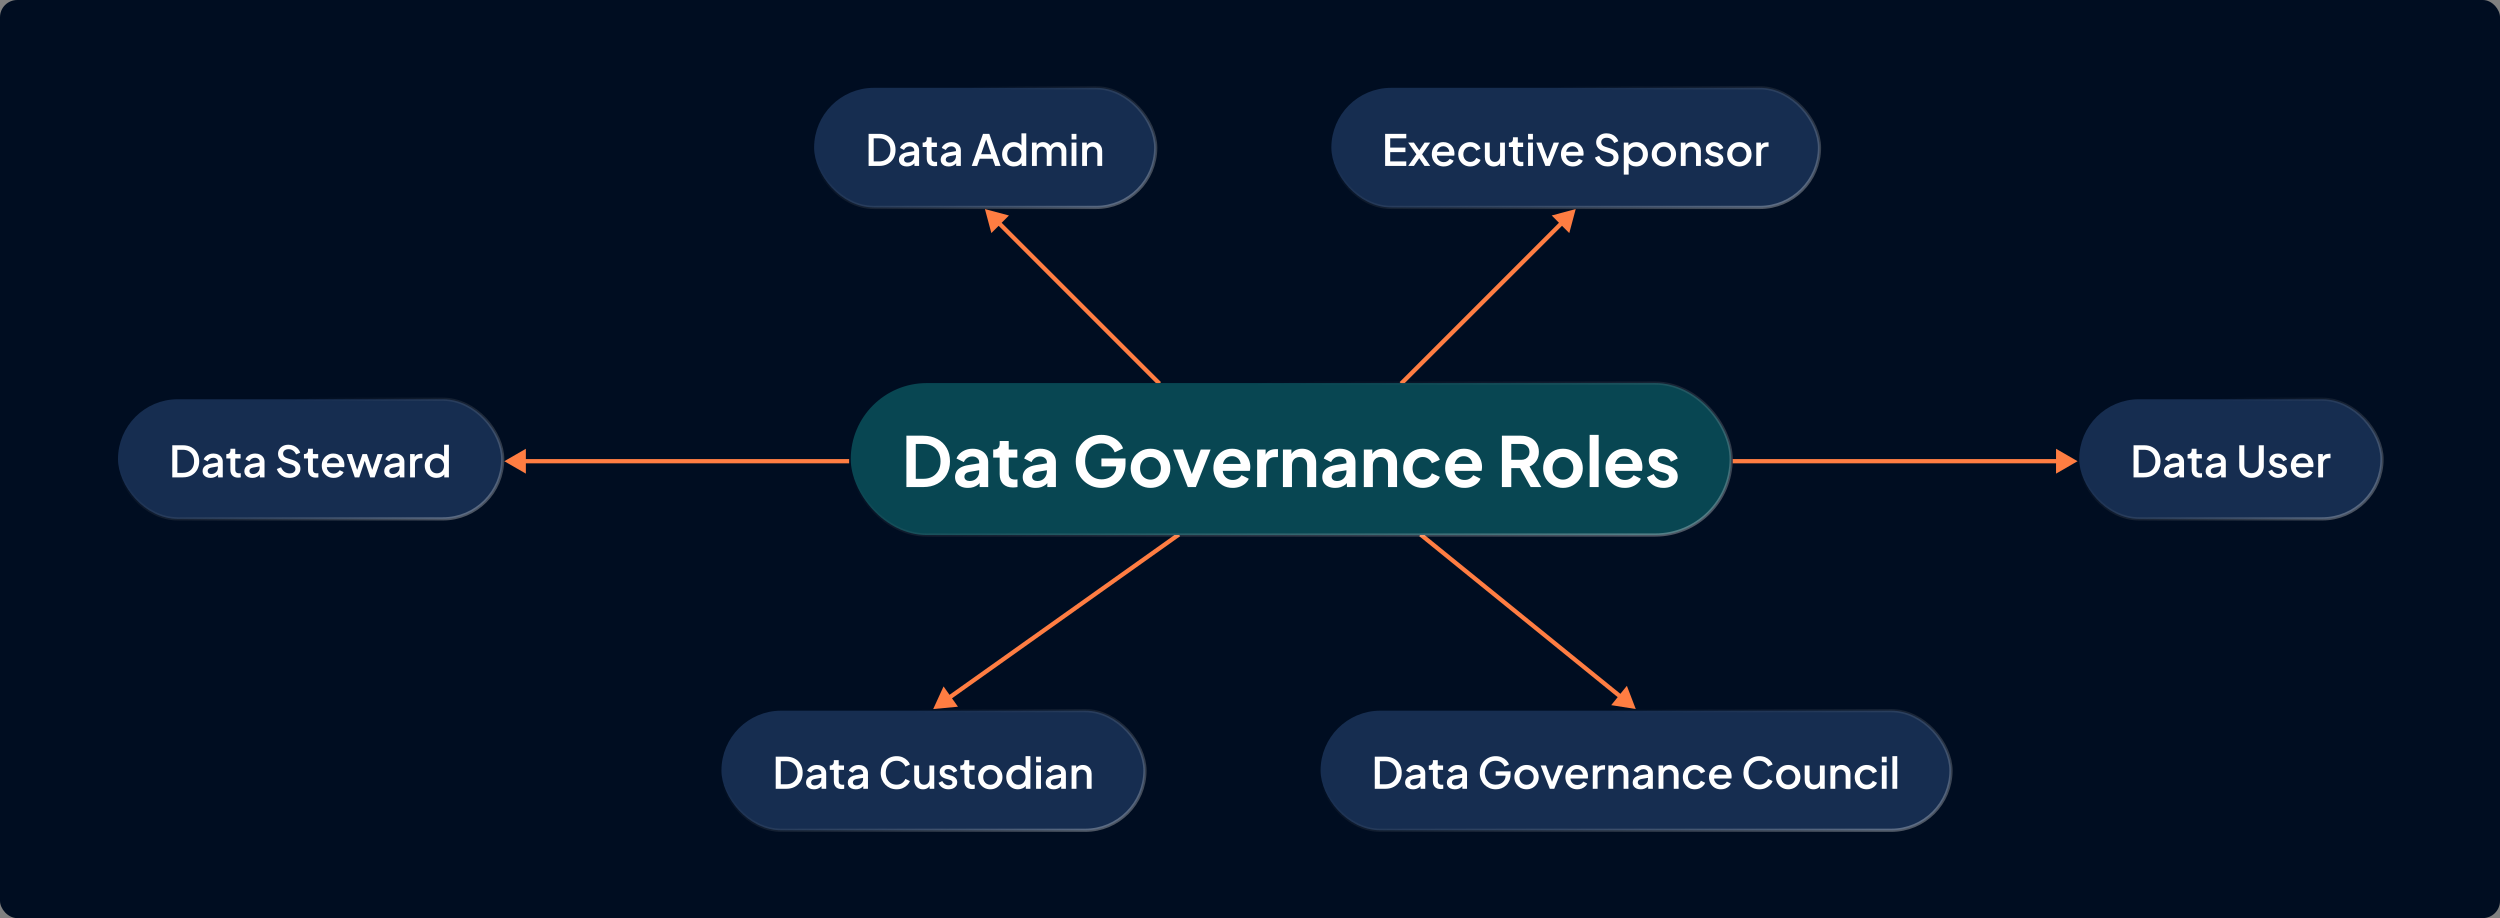 <svg width="1160" height="426" viewBox="0 0 1160 426" fill="none" xmlns="http://www.w3.org/2000/svg">
<rect x="0" y="0" width="1160" height="426" fill="#808080" stroke="none"/>
<rect width="1160" height="426" rx="8" fill="#000D21"/>
<path d="M234 214L244 219.774V208.226L234 214ZM394 213H243V215H394V213Z" fill="#FF7D42"/>
<path d="M964 214L954 219.774V208.226L964 214ZM804 213H955V215H804V213Z" fill="#FF7D42"/>
<path d="M759 329L754.871 318.217L747.597 327.185L759 329ZM658.507 248.777L751.38 324.107L752.64 322.554L659.767 247.223L658.507 248.777Z" fill="#FF7D42"/>
<path d="M433 329L444.496 327.914L437.808 318.501L433 329ZM546.421 247.185L439.757 322.972L440.916 324.602L547.579 248.815L546.421 247.185Z" fill="#FF7D42"/>
<path d="M731.137 97L719.984 99.989L728.149 108.154L731.137 97ZM650.844 178.707L725.48 104.071L724.066 102.657L649.43 177.293L650.844 178.707Z" fill="#FF7D42"/>
<path d="M457 97L468.154 99.989L459.989 108.154L457 97ZM537.293 178.707L462.657 104.071L464.071 102.657L538.707 177.293L537.293 178.707Z" fill="#FF7D42"/>
<rect x="377.75" y="40.75" width="158.5" height="55.5" rx="27.75" fill="#162D50"/>
<rect x="377.75" y="40.75" width="158.5" height="55.5" rx="27.75" stroke="url(#paint0_linear_99_156)" stroke-width="1.5"/>
<path d="M403.032 77V62.1H407.912C409.459 62.1 410.799 62.413 411.932 63.04C413.079 63.653 413.966 64.52 414.592 65.64C415.219 66.76 415.532 68.06 415.532 69.54C415.532 71.007 415.219 72.307 414.592 73.44C413.966 74.56 413.079 75.433 411.932 76.06C410.799 76.687 409.459 77 407.912 77H403.032ZM405.392 74.9H407.952C409.006 74.9 409.919 74.68 410.692 74.24C411.479 73.8 412.086 73.18 412.512 72.38C412.939 71.58 413.152 70.633 413.152 69.54C413.152 68.447 412.932 67.507 412.492 66.72C412.066 65.92 411.466 65.3 410.692 64.86C409.919 64.42 409.006 64.2 407.952 64.2H405.392V74.9ZM420.779 77.24C420.045 77.24 419.399 77.113 418.839 76.86C418.292 76.593 417.865 76.233 417.559 75.78C417.252 75.313 417.099 74.767 417.099 74.14C417.099 73.553 417.225 73.027 417.479 72.56C417.745 72.093 418.152 71.7 418.699 71.38C419.245 71.06 419.932 70.833 420.759 70.7L424.519 70.08V71.86L421.199 72.44C420.599 72.547 420.159 72.74 419.879 73.02C419.599 73.287 419.459 73.633 419.459 74.06C419.459 74.473 419.612 74.813 419.919 75.08C420.239 75.333 420.645 75.46 421.139 75.46C421.752 75.46 422.285 75.327 422.739 75.06C423.205 74.793 423.565 74.44 423.819 74C424.072 73.547 424.199 73.047 424.199 72.5V69.72C424.199 69.187 423.999 68.753 423.599 68.42C423.212 68.073 422.692 67.9 422.039 67.9C421.439 67.9 420.912 68.06 420.459 68.38C420.019 68.687 419.692 69.087 419.479 69.58L417.599 68.64C417.799 68.107 418.125 67.64 418.579 67.24C419.032 66.827 419.559 66.507 420.159 66.28C420.772 66.053 421.419 65.94 422.099 65.94C422.952 65.94 423.705 66.1 424.359 66.42C425.025 66.74 425.539 67.187 425.899 67.76C426.272 68.32 426.459 68.973 426.459 69.72V77H424.299V75.04L424.759 75.1C424.505 75.54 424.179 75.92 423.779 76.24C423.392 76.56 422.945 76.807 422.439 76.98C421.945 77.153 421.392 77.24 420.779 77.24ZM433.586 77.12C432.453 77.12 431.573 76.8 430.946 76.16C430.319 75.52 430.006 74.62 430.006 73.46V68.22H428.106V66.18H428.406C428.913 66.18 429.306 66.033 429.586 65.74C429.866 65.447 430.006 65.047 430.006 64.54V63.7H432.266V66.18H434.726V68.22H432.266V73.36C432.266 73.733 432.326 74.053 432.446 74.32C432.566 74.573 432.759 74.773 433.026 74.92C433.293 75.053 433.639 75.12 434.066 75.12C434.173 75.12 434.293 75.113 434.426 75.1C434.559 75.087 434.686 75.073 434.806 75.06V77C434.619 77.027 434.413 77.053 434.186 77.08C433.959 77.107 433.759 77.12 433.586 77.12ZM440.154 77.24C439.42 77.24 438.774 77.113 438.214 76.86C437.667 76.593 437.24 76.233 436.934 75.78C436.627 75.313 436.474 74.767 436.474 74.14C436.474 73.553 436.6 73.027 436.854 72.56C437.12 72.093 437.527 71.7 438.074 71.38C438.62 71.06 439.307 70.833 440.134 70.7L443.894 70.08V71.86L440.574 72.44C439.974 72.547 439.534 72.74 439.254 73.02C438.974 73.287 438.834 73.633 438.834 74.06C438.834 74.473 438.987 74.813 439.294 75.08C439.614 75.333 440.02 75.46 440.514 75.46C441.127 75.46 441.66 75.327 442.114 75.06C442.58 74.793 442.94 74.44 443.194 74C443.447 73.547 443.574 73.047 443.574 72.5V69.72C443.574 69.187 443.374 68.753 442.974 68.42C442.587 68.073 442.067 67.9 441.414 67.9C440.814 67.9 440.287 68.06 439.834 68.38C439.394 68.687 439.067 69.087 438.854 69.58L436.974 68.64C437.174 68.107 437.5 67.64 437.954 67.24C438.407 66.827 438.934 66.507 439.534 66.28C440.147 66.053 440.794 65.94 441.474 65.94C442.327 65.94 443.08 66.1 443.734 66.42C444.4 66.74 444.914 67.187 445.274 67.76C445.647 68.32 445.834 68.973 445.834 69.72V77H443.674V75.04L444.134 75.1C443.88 75.54 443.554 75.92 443.154 76.24C442.767 76.56 442.32 76.807 441.814 76.98C441.32 77.153 440.767 77.24 440.154 77.24ZM450.872 77L456.112 62.1H459.032L464.272 77H461.752L460.612 73.66H454.552L453.392 77H450.872ZM455.232 71.56H459.892L457.252 63.76H457.912L455.232 71.56ZM470.429 77.24C469.389 77.24 468.456 76.993 467.629 76.5C466.816 75.993 466.169 75.313 465.689 74.46C465.223 73.607 464.989 72.647 464.989 71.58C464.989 70.513 465.229 69.553 465.709 68.7C466.189 67.847 466.836 67.173 467.649 66.68C468.463 66.187 469.383 65.94 470.409 65.94C471.276 65.94 472.043 66.113 472.709 66.46C473.376 66.807 473.903 67.287 474.289 67.9L473.949 68.42V61.86H476.189V77H474.049V74.8L474.309 75.22C473.936 75.873 473.403 76.373 472.709 76.72C472.016 77.067 471.256 77.24 470.429 77.24ZM470.649 75.14C471.276 75.14 471.836 74.987 472.329 74.68C472.836 74.373 473.229 73.953 473.509 73.42C473.803 72.873 473.949 72.26 473.949 71.58C473.949 70.9 473.803 70.293 473.509 69.76C473.229 69.227 472.836 68.807 472.329 68.5C471.836 68.193 471.276 68.04 470.649 68.04C470.023 68.04 469.456 68.193 468.949 68.5C468.443 68.807 468.049 69.227 467.769 69.76C467.489 70.293 467.349 70.9 467.349 71.58C467.349 72.26 467.489 72.873 467.769 73.42C468.049 73.953 468.436 74.373 468.929 74.68C469.436 74.987 470.009 75.14 470.649 75.14ZM478.828 77V66.18H480.988V68.52L480.708 68.16C480.934 67.427 481.348 66.873 481.948 66.5C482.548 66.127 483.234 65.94 484.008 65.94C484.874 65.94 485.641 66.173 486.308 66.64C486.988 67.093 487.441 67.7 487.668 68.46L487.028 68.52C487.348 67.653 487.834 67.007 488.488 66.58C489.154 66.153 489.914 65.94 490.768 65.94C491.514 65.94 492.188 66.113 492.788 66.46C493.401 66.807 493.888 67.287 494.248 67.9C494.608 68.513 494.788 69.213 494.788 70V77H492.528V70.62C492.528 70.073 492.428 69.613 492.228 69.24C492.041 68.853 491.774 68.56 491.428 68.36C491.094 68.147 490.701 68.04 490.248 68.04C489.794 68.04 489.394 68.147 489.048 68.36C488.701 68.56 488.428 68.853 488.228 69.24C488.028 69.627 487.928 70.087 487.928 70.62V77H485.688V70.62C485.688 70.073 485.588 69.613 485.388 69.24C485.201 68.853 484.934 68.56 484.588 68.36C484.254 68.147 483.854 68.04 483.388 68.04C482.934 68.04 482.534 68.147 482.188 68.36C481.841 68.56 481.568 68.853 481.368 69.24C481.181 69.627 481.088 70.087 481.088 70.62V77H478.828ZM497.207 77V66.18H499.467V77H497.207ZM497.207 64.7V62.1H499.467V64.7H497.207ZM502.109 77V66.18H504.269V68.3L504.009 68.02C504.276 67.34 504.702 66.827 505.289 66.48C505.876 66.12 506.556 65.94 507.329 65.94C508.129 65.94 508.836 66.113 509.449 66.46C510.062 66.807 510.542 67.287 510.889 67.9C511.236 68.513 511.409 69.22 511.409 70.02V77H509.169V70.62C509.169 70.073 509.069 69.613 508.869 69.24C508.669 68.853 508.382 68.56 508.009 68.36C507.649 68.147 507.236 68.04 506.769 68.04C506.302 68.04 505.882 68.147 505.509 68.36C505.149 68.56 504.869 68.853 504.669 69.24C504.469 69.627 504.369 70.087 504.369 70.62V77H502.109Z" fill="white"/>
<rect x="617.75" y="40.75" width="226.5" height="55.5" rx="27.75" fill="#162D50"/>
<rect x="617.75" y="40.75" width="226.5" height="55.5" rx="27.75" stroke="url(#paint1_linear_99_156)" stroke-width="1.5"/>
<path d="M642.696 77V62.1H652.516V64.2H645.056V68.48H652.116V70.58H645.056V74.9H652.516V77H642.696ZM653.408 77L657.188 71.58L653.408 66.18H656.068L659.168 70.7H657.888L660.988 66.18H663.648L659.848 71.58L663.628 77H660.968L657.908 72.46H659.148L656.068 77H653.408ZM669.88 77.24C668.8 77.24 667.84 76.993 667 76.5C666.174 75.993 665.527 75.313 665.06 74.46C664.594 73.593 664.36 72.627 664.36 71.56C664.36 70.467 664.594 69.5 665.06 68.66C665.54 67.82 666.18 67.16 666.98 66.68C667.78 66.187 668.687 65.94 669.7 65.94C670.514 65.94 671.24 66.08 671.88 66.36C672.52 66.64 673.06 67.027 673.5 67.52C673.94 68 674.274 68.553 674.5 69.18C674.74 69.807 674.86 70.473 674.86 71.18C674.86 71.353 674.854 71.533 674.84 71.72C674.827 71.907 674.8 72.08 674.76 72.24H666.14V70.44H673.48L672.4 71.26C672.534 70.607 672.487 70.027 672.26 69.52C672.047 69 671.714 68.593 671.26 68.3C670.82 67.993 670.3 67.84 669.7 67.84C669.1 67.84 668.567 67.993 668.1 68.3C667.634 68.593 667.274 69.02 667.02 69.58C666.767 70.127 666.667 70.793 666.72 71.58C666.654 72.313 666.754 72.953 667.02 73.5C667.3 74.047 667.687 74.473 668.18 74.78C668.687 75.087 669.26 75.24 669.9 75.24C670.554 75.24 671.107 75.093 671.56 74.8C672.027 74.507 672.394 74.127 672.66 73.66L674.5 74.56C674.287 75.067 673.954 75.527 673.5 75.94C673.06 76.34 672.527 76.66 671.9 76.9C671.287 77.127 670.614 77.24 669.88 77.24ZM682.206 77.24C681.126 77.24 680.166 76.993 679.326 76.5C678.499 75.993 677.839 75.313 677.346 74.46C676.866 73.607 676.626 72.64 676.626 71.56C676.626 70.493 676.866 69.533 677.346 68.68C677.826 67.827 678.486 67.16 679.326 66.68C680.166 66.187 681.126 65.94 682.206 65.94C682.939 65.94 683.626 66.073 684.266 66.34C684.906 66.593 685.459 66.947 685.926 67.4C686.406 67.853 686.759 68.38 686.986 68.98L685.006 69.9C684.779 69.34 684.413 68.893 683.906 68.56C683.413 68.213 682.846 68.04 682.206 68.04C681.593 68.04 681.039 68.193 680.546 68.5C680.066 68.793 679.686 69.213 679.406 69.76C679.126 70.293 678.986 70.9 678.986 71.58C678.986 72.26 679.126 72.873 679.406 73.42C679.686 73.953 680.066 74.373 680.546 74.68C681.039 74.987 681.593 75.14 682.206 75.14C682.859 75.14 683.426 74.973 683.906 74.64C684.399 74.293 684.766 73.833 685.006 73.26L686.986 74.2C686.773 74.773 686.426 75.293 685.946 75.76C685.479 76.213 684.926 76.573 684.286 76.84C683.646 77.107 682.953 77.24 682.206 77.24ZM693.055 77.24C692.242 77.24 691.528 77.06 690.915 76.7C690.302 76.327 689.822 75.813 689.475 75.16C689.142 74.493 688.975 73.727 688.975 72.86V66.18H691.235V72.66C691.235 73.153 691.335 73.587 691.535 73.96C691.735 74.333 692.015 74.627 692.375 74.84C692.735 75.04 693.148 75.14 693.615 75.14C694.095 75.14 694.515 75.033 694.875 74.82C695.235 74.607 695.515 74.307 695.715 73.92C695.928 73.533 696.035 73.08 696.035 72.56V66.18H698.275V77H696.135V74.88L696.375 75.16C696.122 75.827 695.702 76.34 695.115 76.7C694.528 77.06 693.842 77.24 693.055 77.24ZM705.594 77.12C704.46 77.12 703.58 76.8 702.954 76.16C702.327 75.52 702.014 74.62 702.014 73.46V68.22H700.114V66.18H700.414C700.92 66.18 701.314 66.033 701.594 65.74C701.874 65.447 702.014 65.047 702.014 64.54V63.7H704.274V66.18H706.734V68.22H704.274V73.36C704.274 73.733 704.334 74.053 704.454 74.32C704.574 74.573 704.767 74.773 705.034 74.92C705.3 75.053 705.647 75.12 706.074 75.12C706.18 75.12 706.3 75.113 706.434 75.1C706.567 75.087 706.694 75.073 706.814 75.06V77C706.627 77.027 706.42 77.053 706.194 77.08C705.967 77.107 705.767 77.12 705.594 77.12ZM709.019 77V66.18H711.279V77H709.019ZM709.019 64.7V62.1H711.279V64.7H709.019ZM717.062 77L712.822 66.18H715.282L718.542 75H717.642L720.902 66.18H723.382L719.122 77H717.062ZM729.802 77.24C728.722 77.24 727.762 76.993 726.922 76.5C726.096 75.993 725.449 75.313 724.982 74.46C724.516 73.593 724.282 72.627 724.282 71.56C724.282 70.467 724.516 69.5 724.982 68.66C725.462 67.82 726.102 67.16 726.902 66.68C727.702 66.187 728.609 65.94 729.622 65.94C730.436 65.94 731.162 66.08 731.802 66.36C732.442 66.64 732.982 67.027 733.422 67.52C733.862 68 734.196 68.553 734.422 69.18C734.662 69.807 734.782 70.473 734.782 71.18C734.782 71.353 734.776 71.533 734.762 71.72C734.749 71.907 734.722 72.08 734.682 72.24H726.062V70.44H733.402L732.322 71.26C732.456 70.607 732.409 70.027 732.182 69.52C731.969 69 731.636 68.593 731.182 68.3C730.742 67.993 730.222 67.84 729.622 67.84C729.022 67.84 728.489 67.993 728.022 68.3C727.556 68.593 727.196 69.02 726.942 69.58C726.689 70.127 726.589 70.793 726.642 71.58C726.576 72.313 726.676 72.953 726.942 73.5C727.222 74.047 727.609 74.473 728.102 74.78C728.609 75.087 729.182 75.24 729.822 75.24C730.476 75.24 731.029 75.093 731.482 74.8C731.949 74.507 732.316 74.127 732.582 73.66L734.422 74.56C734.209 75.067 733.876 75.527 733.422 75.94C732.982 76.34 732.449 76.66 731.822 76.9C731.209 77.127 730.536 77.24 729.802 77.24ZM745.924 77.24C744.991 77.24 744.124 77.067 743.324 76.72C742.524 76.36 741.844 75.873 741.284 75.26C740.724 74.647 740.311 73.94 740.044 73.14L742.044 72.3C742.404 73.22 742.931 73.927 743.624 74.42C744.317 74.913 745.117 75.16 746.024 75.16C746.557 75.16 747.024 75.08 747.424 74.92C747.824 74.747 748.131 74.507 748.344 74.2C748.571 73.893 748.684 73.54 748.684 73.14C748.684 72.593 748.531 72.16 748.224 71.84C747.917 71.52 747.464 71.267 746.864 71.08L744.064 70.2C742.944 69.853 742.091 69.327 741.504 68.62C740.917 67.9 740.624 67.06 740.624 66.1C740.624 65.26 740.831 64.527 741.244 63.9C741.657 63.26 742.224 62.76 742.944 62.4C743.677 62.04 744.511 61.86 745.444 61.86C746.337 61.86 747.151 62.02 747.884 62.34C748.617 62.647 749.244 63.073 749.764 63.62C750.297 64.167 750.684 64.8 750.924 65.52L748.964 66.38C748.671 65.593 748.211 64.987 747.584 64.56C746.971 64.133 746.257 63.92 745.444 63.92C744.951 63.92 744.517 64.007 744.144 64.18C743.771 64.34 743.477 64.58 743.264 64.9C743.064 65.207 742.964 65.567 742.964 65.98C742.964 66.46 743.117 66.887 743.424 67.26C743.731 67.633 744.197 67.913 744.824 68.1L747.424 68.92C748.611 69.28 749.504 69.8 750.104 70.48C750.704 71.147 751.004 71.98 751.004 72.98C751.004 73.807 750.784 74.54 750.344 75.18C749.917 75.82 749.324 76.327 748.564 76.7C747.804 77.06 746.924 77.24 745.924 77.24ZM753.433 81V66.18H755.593V68.42L755.333 67.9C755.733 67.287 756.267 66.807 756.933 66.46C757.6 66.113 758.36 65.94 759.213 65.94C760.24 65.94 761.16 66.187 761.973 66.68C762.8 67.173 763.447 67.847 763.913 68.7C764.393 69.553 764.633 70.513 764.633 71.58C764.633 72.647 764.393 73.607 763.913 74.46C763.447 75.313 762.807 75.993 761.993 76.5C761.18 76.993 760.253 77.24 759.213 77.24C758.373 77.24 757.607 77.067 756.913 76.72C756.233 76.373 755.707 75.873 755.333 75.22L755.693 74.8V81H753.433ZM758.993 75.14C759.633 75.14 760.2 74.987 760.693 74.68C761.187 74.373 761.573 73.953 761.853 73.42C762.147 72.873 762.293 72.26 762.293 71.58C762.293 70.9 762.147 70.293 761.853 69.76C761.573 69.227 761.187 68.807 760.693 68.5C760.2 68.193 759.633 68.04 758.993 68.04C758.367 68.04 757.8 68.193 757.293 68.5C756.8 68.807 756.407 69.227 756.113 69.76C755.833 70.293 755.693 70.9 755.693 71.58C755.693 72.26 755.833 72.873 756.113 73.42C756.407 73.953 756.8 74.373 757.293 74.68C757.8 74.987 758.367 75.14 758.993 75.14ZM772.052 77.24C771.012 77.24 770.058 76.993 769.192 76.5C768.338 76.007 767.658 75.333 767.152 74.48C766.645 73.627 766.392 72.66 766.392 71.58C766.392 70.487 766.645 69.52 767.152 68.68C767.658 67.827 768.338 67.16 769.192 66.68C770.045 66.187 770.998 65.94 772.052 65.94C773.118 65.94 774.072 66.187 774.912 66.68C775.765 67.16 776.438 67.827 776.932 68.68C777.438 69.52 777.692 70.487 777.692 71.58C777.692 72.673 777.438 73.647 776.932 74.5C776.425 75.353 775.745 76.027 774.892 76.52C774.038 77 773.092 77.24 772.052 77.24ZM772.052 75.14C772.692 75.14 773.258 74.987 773.752 74.68C774.245 74.373 774.632 73.953 774.912 73.42C775.205 72.873 775.352 72.26 775.352 71.58C775.352 70.9 775.205 70.293 774.912 69.76C774.632 69.227 774.245 68.807 773.752 68.5C773.258 68.193 772.692 68.04 772.052 68.04C771.425 68.04 770.858 68.193 770.352 68.5C769.858 68.807 769.465 69.227 769.172 69.76C768.892 70.293 768.752 70.9 768.752 71.58C768.752 72.26 768.892 72.873 769.172 73.42C769.465 73.953 769.858 74.373 770.352 74.68C770.858 74.987 771.425 75.14 772.052 75.14ZM779.898 77V66.18H782.058V68.3L781.798 68.02C782.065 67.34 782.491 66.827 783.078 66.48C783.665 66.12 784.345 65.94 785.118 65.94C785.918 65.94 786.625 66.113 787.238 66.46C787.851 66.807 788.331 67.287 788.678 67.9C789.025 68.513 789.198 69.22 789.198 70.02V77H786.958V70.62C786.958 70.073 786.858 69.613 786.658 69.24C786.458 68.853 786.171 68.56 785.798 68.36C785.438 68.147 785.025 68.04 784.558 68.04C784.091 68.04 783.671 68.147 783.298 68.36C782.938 68.56 782.658 68.853 782.458 69.24C782.258 69.627 782.158 70.087 782.158 70.62V77H779.898ZM795.617 77.24C794.51 77.24 793.537 76.967 792.697 76.42C791.87 75.873 791.29 75.14 790.957 74.22L792.697 73.4C792.99 74.013 793.39 74.5 793.897 74.86C794.417 75.22 794.99 75.4 795.617 75.4C796.15 75.4 796.584 75.28 796.917 75.04C797.25 74.8 797.417 74.473 797.417 74.06C797.417 73.793 797.344 73.58 797.197 73.42C797.05 73.247 796.864 73.107 796.637 73C796.424 72.893 796.204 72.813 795.977 72.76L794.277 72.28C793.344 72.013 792.644 71.613 792.177 71.08C791.724 70.533 791.497 69.9 791.497 69.18C791.497 68.527 791.664 67.96 791.997 67.48C792.33 66.987 792.79 66.607 793.377 66.34C793.964 66.073 794.624 65.94 795.357 65.94C796.344 65.94 797.224 66.187 797.997 66.68C798.77 67.16 799.317 67.833 799.637 68.7L797.897 69.52C797.684 69 797.344 68.587 796.877 68.28C796.424 67.973 795.91 67.82 795.337 67.82C794.844 67.82 794.45 67.94 794.157 68.18C793.864 68.407 793.717 68.707 793.717 69.08C793.717 69.333 793.784 69.547 793.917 69.72C794.05 69.88 794.224 70.013 794.437 70.12C794.65 70.213 794.87 70.293 795.097 70.36L796.857 70.88C797.75 71.133 798.437 71.533 798.917 72.08C799.397 72.613 799.637 73.253 799.637 74C799.637 74.64 799.464 75.207 799.117 75.7C798.784 76.18 798.317 76.56 797.717 76.84C797.117 77.107 796.417 77.24 795.617 77.24ZM807.071 77.24C806.031 77.24 805.078 76.993 804.211 76.5C803.358 76.007 802.678 75.333 802.171 74.48C801.665 73.627 801.411 72.66 801.411 71.58C801.411 70.487 801.665 69.52 802.171 68.68C802.678 67.827 803.358 67.16 804.211 66.68C805.065 66.187 806.018 65.94 807.071 65.94C808.138 65.94 809.091 66.187 809.931 66.68C810.785 67.16 811.458 67.827 811.951 68.68C812.458 69.52 812.711 70.487 812.711 71.58C812.711 72.673 812.458 73.647 811.951 74.5C811.445 75.353 810.765 76.027 809.911 76.52C809.058 77 808.111 77.24 807.071 77.24ZM807.071 75.14C807.711 75.14 808.278 74.987 808.771 74.68C809.265 74.373 809.651 73.953 809.931 73.42C810.225 72.873 810.371 72.26 810.371 71.58C810.371 70.9 810.225 70.293 809.931 69.76C809.651 69.227 809.265 68.807 808.771 68.5C808.278 68.193 807.711 68.04 807.071 68.04C806.445 68.04 805.878 68.193 805.371 68.5C804.878 68.807 804.485 69.227 804.191 69.76C803.911 70.293 803.771 70.9 803.771 71.58C803.771 72.26 803.911 72.873 804.191 73.42C804.485 73.953 804.878 74.373 805.371 74.68C805.878 74.987 806.445 75.14 807.071 75.14ZM814.918 77V66.18H817.078V68.36L816.878 68.04C817.118 67.333 817.504 66.827 818.038 66.52C818.571 66.2 819.211 66.04 819.958 66.04H820.618V68.1H819.678C818.931 68.1 818.324 68.333 817.858 68.8C817.404 69.253 817.178 69.907 817.178 70.76V77H814.918Z" fill="white"/>
<rect x="54.75" y="185.25" width="178.5" height="55.5" rx="27.75" fill="#162D50"/>
<rect x="54.75" y="185.25" width="178.5" height="55.5" rx="27.75" stroke="url(#paint2_linear_99_156)" stroke-width="1.5"/>
<path d="M79.934 221.5V206.6H84.814C86.361 206.6 87.701 206.913 88.835 207.54C89.981 208.153 90.868 209.02 91.495 210.14C92.121 211.26 92.434 212.56 92.434 214.04C92.434 215.507 92.121 216.807 91.495 217.94C90.868 219.06 89.981 219.933 88.835 220.56C87.701 221.187 86.361 221.5 84.814 221.5H79.934ZM82.294 219.4H84.855C85.908 219.4 86.821 219.18 87.594 218.74C88.381 218.3 88.988 217.68 89.415 216.88C89.841 216.08 90.055 215.133 90.055 214.04C90.055 212.947 89.835 212.007 89.394 211.22C88.968 210.42 88.368 209.8 87.594 209.36C86.821 208.92 85.908 208.7 84.855 208.7H82.294V219.4ZM97.681 221.74C96.948 221.74 96.301 221.613 95.741 221.36C95.194 221.093 94.768 220.733 94.461 220.28C94.154 219.813 94.001 219.267 94.001 218.64C94.001 218.053 94.128 217.527 94.381 217.06C94.648 216.593 95.054 216.2 95.601 215.88C96.148 215.56 96.834 215.333 97.661 215.2L101.421 214.58V216.36L98.101 216.94C97.501 217.047 97.061 217.24 96.781 217.52C96.501 217.787 96.361 218.133 96.361 218.56C96.361 218.973 96.514 219.313 96.821 219.58C97.141 219.833 97.548 219.96 98.041 219.96C98.654 219.96 99.188 219.827 99.641 219.56C100.108 219.293 100.468 218.94 100.721 218.5C100.974 218.047 101.101 217.547 101.101 217V214.22C101.101 213.687 100.901 213.253 100.501 212.92C100.114 212.573 99.594 212.4 98.941 212.4C98.341 212.4 97.814 212.56 97.361 212.88C96.921 213.187 96.594 213.587 96.381 214.08L94.501 213.14C94.701 212.607 95.028 212.14 95.481 211.74C95.934 211.327 96.461 211.007 97.061 210.78C97.674 210.553 98.321 210.44 99.001 210.44C99.854 210.44 100.608 210.6 101.261 210.92C101.928 211.24 102.441 211.687 102.801 212.26C103.174 212.82 103.361 213.473 103.361 214.22V221.5H101.201V219.54L101.661 219.6C101.408 220.04 101.081 220.42 100.681 220.74C100.294 221.06 99.848 221.307 99.341 221.48C98.848 221.653 98.294 221.74 97.681 221.74ZM110.488 221.62C109.355 221.62 108.475 221.3 107.848 220.66C107.222 220.02 106.908 219.12 106.908 217.96V212.72H105.008V210.68H105.308C105.815 210.68 106.208 210.533 106.488 210.24C106.768 209.947 106.908 209.547 106.908 209.04V208.2H109.168V210.68H111.628V212.72H109.168V217.86C109.168 218.233 109.228 218.553 109.348 218.82C109.468 219.073 109.662 219.273 109.928 219.42C110.195 219.553 110.542 219.62 110.968 219.62C111.075 219.62 111.195 219.613 111.328 219.6C111.462 219.587 111.588 219.573 111.708 219.56V221.5C111.522 221.527 111.315 221.553 111.088 221.58C110.862 221.607 110.662 221.62 110.488 221.62ZM117.056 221.74C116.323 221.74 115.676 221.613 115.116 221.36C114.569 221.093 114.143 220.733 113.836 220.28C113.529 219.813 113.376 219.267 113.376 218.64C113.376 218.053 113.503 217.527 113.756 217.06C114.023 216.593 114.429 216.2 114.976 215.88C115.523 215.56 116.209 215.333 117.036 215.2L120.796 214.58V216.36L117.476 216.94C116.876 217.047 116.436 217.24 116.156 217.52C115.876 217.787 115.736 218.133 115.736 218.56C115.736 218.973 115.889 219.313 116.196 219.58C116.516 219.833 116.923 219.96 117.416 219.96C118.029 219.96 118.563 219.827 119.016 219.56C119.483 219.293 119.843 218.94 120.096 218.5C120.349 218.047 120.476 217.547 120.476 217V214.22C120.476 213.687 120.276 213.253 119.876 212.92C119.489 212.573 118.969 212.4 118.316 212.4C117.716 212.4 117.189 212.56 116.736 212.88C116.296 213.187 115.969 213.587 115.756 214.08L113.876 213.14C114.076 212.607 114.403 212.14 114.856 211.74C115.309 211.327 115.836 211.007 116.436 210.78C117.049 210.553 117.696 210.44 118.376 210.44C119.229 210.44 119.983 210.6 120.636 210.92C121.303 211.24 121.816 211.687 122.176 212.26C122.549 212.82 122.736 213.473 122.736 214.22V221.5H120.576V219.54L121.036 219.6C120.783 220.04 120.456 220.42 120.056 220.74C119.669 221.06 119.223 221.307 118.716 221.48C118.223 221.653 117.669 221.74 117.056 221.74ZM134.315 221.74C133.381 221.74 132.515 221.567 131.715 221.22C130.915 220.86 130.235 220.373 129.675 219.76C129.115 219.147 128.701 218.44 128.435 217.64L130.435 216.8C130.795 217.72 131.321 218.427 132.015 218.92C132.708 219.413 133.508 219.66 134.415 219.66C134.948 219.66 135.415 219.58 135.815 219.42C136.215 219.247 136.521 219.007 136.735 218.7C136.961 218.393 137.075 218.04 137.075 217.64C137.075 217.093 136.921 216.66 136.615 216.34C136.308 216.02 135.855 215.767 135.255 215.58L132.455 214.7C131.335 214.353 130.481 213.827 129.895 213.12C129.308 212.4 129.015 211.56 129.015 210.6C129.015 209.76 129.221 209.027 129.635 208.4C130.048 207.76 130.615 207.26 131.335 206.9C132.068 206.54 132.901 206.36 133.835 206.36C134.728 206.36 135.541 206.52 136.275 206.84C137.008 207.147 137.635 207.573 138.155 208.12C138.688 208.667 139.075 209.3 139.315 210.02L137.355 210.88C137.061 210.093 136.601 209.487 135.975 209.06C135.361 208.633 134.648 208.42 133.835 208.42C133.341 208.42 132.908 208.507 132.535 208.68C132.161 208.84 131.868 209.08 131.655 209.4C131.455 209.707 131.355 210.067 131.355 210.48C131.355 210.96 131.508 211.387 131.815 211.76C132.121 212.133 132.588 212.413 133.215 212.6L135.815 213.42C137.001 213.78 137.895 214.3 138.495 214.98C139.095 215.647 139.395 216.48 139.395 217.48C139.395 218.307 139.175 219.04 138.735 219.68C138.308 220.32 137.715 220.827 136.955 221.2C136.195 221.56 135.315 221.74 134.315 221.74ZM146.504 221.62C145.371 221.62 144.491 221.3 143.864 220.66C143.237 220.02 142.924 219.12 142.924 217.96V212.72H141.024V210.68H141.324C141.831 210.68 142.224 210.533 142.504 210.24C142.784 209.947 142.924 209.547 142.924 209.04V208.2H145.184V210.68H147.644V212.72H145.184V217.86C145.184 218.233 145.244 218.553 145.364 218.82C145.484 219.073 145.677 219.273 145.944 219.42C146.211 219.553 146.557 219.62 146.984 219.62C147.091 219.62 147.211 219.613 147.344 219.6C147.477 219.587 147.604 219.573 147.724 219.56V221.5C147.537 221.527 147.331 221.553 147.104 221.58C146.877 221.607 146.677 221.62 146.504 221.62ZM154.814 221.74C153.734 221.74 152.774 221.493 151.934 221C151.107 220.493 150.461 219.813 149.994 218.96C149.527 218.093 149.294 217.127 149.294 216.06C149.294 214.967 149.527 214 149.994 213.16C150.474 212.32 151.114 211.66 151.914 211.18C152.714 210.687 153.621 210.44 154.634 210.44C155.447 210.44 156.174 210.58 156.814 210.86C157.454 211.14 157.994 211.527 158.434 212.02C158.874 212.5 159.207 213.053 159.434 213.68C159.674 214.307 159.794 214.973 159.794 215.68C159.794 215.853 159.787 216.033 159.774 216.22C159.761 216.407 159.734 216.58 159.694 216.74H151.074V214.94H158.414L157.334 215.76C157.467 215.107 157.421 214.527 157.194 214.02C156.981 213.5 156.647 213.093 156.194 212.8C155.754 212.493 155.234 212.34 154.634 212.34C154.034 212.34 153.501 212.493 153.034 212.8C152.567 213.093 152.207 213.52 151.954 214.08C151.701 214.627 151.601 215.293 151.654 216.08C151.587 216.813 151.687 217.453 151.954 218C152.234 218.547 152.621 218.973 153.114 219.28C153.621 219.587 154.194 219.74 154.834 219.74C155.487 219.74 156.041 219.593 156.494 219.3C156.961 219.007 157.327 218.627 157.594 218.16L159.434 219.06C159.221 219.567 158.887 220.027 158.434 220.44C157.994 220.84 157.461 221.16 156.834 221.4C156.221 221.627 155.547 221.74 154.814 221.74ZM164.62 221.5L160.9 210.68H163.3L166.14 219.3H165.3L168.2 210.68H170.26L173.14 219.3H172.3L175.16 210.68H177.56L173.82 221.5H171.78L168.86 212.68H169.6L166.68 221.5H164.62ZM181.958 221.74C181.225 221.74 180.578 221.613 180.018 221.36C179.472 221.093 179.045 220.733 178.738 220.28C178.432 219.813 178.278 219.267 178.278 218.64C178.278 218.053 178.405 217.527 178.658 217.06C178.925 216.593 179.332 216.2 179.878 215.88C180.425 215.56 181.112 215.333 181.938 215.2L185.698 214.58V216.36L182.378 216.94C181.778 217.047 181.338 217.24 181.058 217.52C180.778 217.787 180.638 218.133 180.638 218.56C180.638 218.973 180.792 219.313 181.098 219.58C181.418 219.833 181.825 219.96 182.318 219.96C182.932 219.96 183.465 219.827 183.918 219.56C184.385 219.293 184.745 218.94 184.998 218.5C185.252 218.047 185.378 217.547 185.378 217V214.22C185.378 213.687 185.178 213.253 184.778 212.92C184.392 212.573 183.872 212.4 183.218 212.4C182.618 212.4 182.092 212.56 181.638 212.88C181.198 213.187 180.872 213.587 180.658 214.08L178.778 213.14C178.978 212.607 179.305 212.14 179.758 211.74C180.212 211.327 180.738 211.007 181.338 210.78C181.952 210.553 182.598 210.44 183.278 210.44C184.132 210.44 184.885 210.6 185.538 210.92C186.205 211.24 186.718 211.687 187.078 212.26C187.452 212.82 187.638 213.473 187.638 214.22V221.5H185.478V219.54L185.938 219.6C185.685 220.04 185.358 220.42 184.958 220.74C184.572 221.06 184.125 221.307 183.618 221.48C183.125 221.653 182.572 221.74 181.958 221.74ZM190.281 221.5V210.68H192.441V212.86L192.241 212.54C192.481 211.833 192.868 211.327 193.401 211.02C193.934 210.7 194.574 210.54 195.321 210.54H195.981V212.6H195.041C194.294 212.6 193.688 212.833 193.221 213.3C192.768 213.753 192.541 214.407 192.541 215.26V221.5H190.281ZM202.527 221.74C201.487 221.74 200.554 221.493 199.727 221C198.914 220.493 198.267 219.813 197.787 218.96C197.32 218.107 197.087 217.147 197.087 216.08C197.087 215.013 197.327 214.053 197.807 213.2C198.287 212.347 198.934 211.673 199.747 211.18C200.56 210.687 201.48 210.44 202.507 210.44C203.374 210.44 204.14 210.613 204.807 210.96C205.474 211.307 206 211.787 206.387 212.4L206.047 212.92V206.36H208.287V221.5H206.147V219.3L206.407 219.72C206.034 220.373 205.5 220.873 204.807 221.22C204.114 221.567 203.354 221.74 202.527 221.74ZM202.747 219.64C203.374 219.64 203.934 219.487 204.427 219.18C204.934 218.873 205.327 218.453 205.607 217.92C205.9 217.373 206.047 216.76 206.047 216.08C206.047 215.4 205.9 214.793 205.607 214.26C205.327 213.727 204.934 213.307 204.427 213C203.934 212.693 203.374 212.54 202.747 212.54C202.12 212.54 201.554 212.693 201.047 213C200.54 213.307 200.147 213.727 199.867 214.26C199.587 214.793 199.447 215.4 199.447 216.08C199.447 216.76 199.587 217.373 199.867 217.92C200.147 218.453 200.534 218.873 201.027 219.18C201.534 219.487 202.107 219.64 202.747 219.64Z" fill="white"/>
<rect x="394.75" y="177.75" width="408.5" height="70.5" rx="35.25" fill="#084652"/>
<rect x="394.75" y="177.75" width="408.5" height="70.5" rx="35.25" stroke="url(#paint3_linear_99_156)" stroke-width="1.5"/>
<path d="M420.57 226V202.16H428.346C430.863 202.16 433.05 202.672 434.906 203.696C436.783 204.699 438.234 206.096 439.258 207.888C440.282 209.659 440.794 211.717 440.794 214.064C440.794 216.389 440.282 218.459 439.258 220.272C438.234 222.064 436.783 223.472 434.906 224.496C433.05 225.499 430.863 226 428.346 226H420.57ZM424.922 222.16H428.442C430.063 222.16 431.46 221.829 432.634 221.168C433.828 220.485 434.756 219.547 435.418 218.352C436.079 217.136 436.41 215.707 436.41 214.064C436.41 212.4 436.079 210.971 435.418 209.776C434.756 208.581 433.828 207.653 432.634 206.992C431.46 206.331 430.063 206 428.442 206H424.922V222.16ZM449.123 226.384C447.907 226.384 446.851 226.181 445.955 225.776C445.059 225.371 444.365 224.795 443.875 224.048C443.384 223.28 443.139 222.395 443.139 221.392C443.139 220.432 443.352 219.579 443.779 218.832C444.205 218.064 444.867 217.424 445.763 216.912C446.659 216.4 447.789 216.037 449.155 215.824L454.851 214.896V218.096L449.955 218.928C449.123 219.077 448.504 219.344 448.099 219.728C447.693 220.112 447.491 220.613 447.491 221.232C447.491 221.829 447.715 222.309 448.163 222.672C448.632 223.013 449.208 223.184 449.891 223.184C450.765 223.184 451.533 223.003 452.195 222.64C452.877 222.256 453.4 221.733 453.763 221.072C454.147 220.411 454.339 219.685 454.339 218.896V214.416C454.339 213.669 454.04 213.051 453.443 212.56C452.867 212.048 452.099 211.792 451.139 211.792C450.243 211.792 449.443 212.037 448.739 212.528C448.056 212.997 447.555 213.627 447.235 214.416L443.811 212.752C444.152 211.835 444.685 211.045 445.411 210.384C446.157 209.701 447.032 209.168 448.035 208.784C449.037 208.4 450.125 208.208 451.299 208.208C452.728 208.208 453.987 208.475 455.075 209.008C456.163 209.52 457.005 210.245 457.603 211.184C458.221 212.101 458.531 213.179 458.531 214.416V226H454.563V223.024L455.459 222.96C455.011 223.707 454.477 224.336 453.859 224.848C453.24 225.339 452.536 225.723 451.747 226C450.957 226.256 450.083 226.384 449.123 226.384ZM470.029 226.192C468.066 226.192 466.541 225.659 465.453 224.592C464.386 223.504 463.853 221.979 463.853 220.016V212.336H460.845V208.592H461.165C462.018 208.592 462.679 208.368 463.149 207.92C463.618 207.472 463.853 206.821 463.853 205.968V204.624H468.045V208.592H472.045V212.336H468.045V219.792C468.045 220.368 468.141 220.859 468.333 221.264C468.546 221.669 468.866 221.979 469.293 222.192C469.741 222.405 470.306 222.512 470.989 222.512C471.138 222.512 471.309 222.501 471.501 222.48C471.714 222.459 471.917 222.437 472.109 222.416V226C471.81 226.043 471.469 226.085 471.085 226.128C470.701 226.171 470.349 226.192 470.029 226.192ZM480.529 226.384C479.313 226.384 478.257 226.181 477.361 225.776C476.465 225.371 475.772 224.795 475.281 224.048C474.79 223.28 474.545 222.395 474.545 221.392C474.545 220.432 474.758 219.579 475.185 218.832C475.612 218.064 476.273 217.424 477.169 216.912C478.065 216.4 479.196 216.037 480.561 215.824L486.257 214.896V218.096L481.361 218.928C480.529 219.077 479.91 219.344 479.505 219.728C479.1 220.112 478.897 220.613 478.897 221.232C478.897 221.829 479.121 222.309 479.569 222.672C480.038 223.013 480.614 223.184 481.297 223.184C482.172 223.184 482.94 223.003 483.601 222.64C484.284 222.256 484.806 221.733 485.169 221.072C485.553 220.411 485.745 219.685 485.745 218.896V214.416C485.745 213.669 485.446 213.051 484.849 212.56C484.273 212.048 483.505 211.792 482.545 211.792C481.649 211.792 480.849 212.037 480.145 212.528C479.462 212.997 478.961 213.627 478.641 214.416L475.217 212.752C475.558 211.835 476.092 211.045 476.817 210.384C477.564 209.701 478.438 209.168 479.441 208.784C480.444 208.4 481.532 208.208 482.705 208.208C484.134 208.208 485.393 208.475 486.481 209.008C487.569 209.52 488.412 210.245 489.009 211.184C489.628 212.101 489.937 213.179 489.937 214.416V226H485.969V223.024L486.865 222.96C486.417 223.707 485.884 224.336 485.265 224.848C484.646 225.339 483.942 225.723 483.153 226C482.364 226.256 481.489 226.384 480.529 226.384ZM511.147 226.384C509.44 226.384 507.862 226.075 506.411 225.456C504.96 224.837 503.691 223.973 502.603 222.864C501.515 221.755 500.662 220.453 500.043 218.96C499.446 217.467 499.147 215.835 499.147 214.064C499.147 212.293 499.435 210.661 500.011 209.168C500.608 207.653 501.44 206.352 502.507 205.264C503.595 204.155 504.864 203.301 506.315 202.704C507.766 202.085 509.344 201.776 511.051 201.776C512.758 201.776 514.283 202.064 515.627 202.64C516.992 203.216 518.144 203.984 519.083 204.944C520.022 205.883 520.694 206.917 521.099 208.048L517.227 209.904C516.779 208.667 516.022 207.664 514.955 206.896C513.888 206.128 512.587 205.744 511.051 205.744C509.558 205.744 508.235 206.096 507.083 206.8C505.952 207.504 505.067 208.475 504.427 209.712C503.808 210.949 503.499 212.4 503.499 214.064C503.499 215.728 503.819 217.189 504.459 218.448C505.12 219.685 506.027 220.656 507.179 221.36C508.331 222.064 509.654 222.416 511.147 222.416C512.363 222.416 513.483 222.181 514.507 221.712C515.531 221.221 516.352 220.539 516.971 219.664C517.59 218.768 517.899 217.712 517.899 216.496V214.672L519.883 216.4H511.051V212.72H522.251V215.12C522.251 216.955 521.942 218.576 521.323 219.984C520.704 221.392 519.862 222.576 518.795 223.536C517.75 224.475 516.566 225.189 515.243 225.68C513.92 226.149 512.555 226.384 511.147 226.384ZM533.855 226.384C532.148 226.384 530.591 225.989 529.183 225.2C527.796 224.411 526.687 223.333 525.855 221.968C525.044 220.603 524.639 219.045 524.639 217.296C524.639 215.547 525.044 213.989 525.855 212.624C526.687 211.259 527.796 210.181 529.183 209.392C530.569 208.603 532.127 208.208 533.855 208.208C535.561 208.208 537.108 208.603 538.495 209.392C539.881 210.181 540.98 211.259 541.791 212.624C542.623 213.968 543.039 215.525 543.039 217.296C543.039 219.045 542.623 220.603 541.791 221.968C540.959 223.333 539.849 224.411 538.463 225.2C537.076 225.989 535.54 226.384 533.855 226.384ZM533.855 222.544C534.793 222.544 535.615 222.32 536.319 221.872C537.044 221.424 537.609 220.805 538.015 220.016C538.441 219.205 538.655 218.299 538.655 217.296C538.655 216.272 538.441 215.376 538.015 214.608C537.609 213.819 537.044 213.2 536.319 212.752C535.615 212.283 534.793 212.048 533.855 212.048C532.895 212.048 532.052 212.283 531.327 212.752C530.601 213.2 530.025 213.819 529.599 214.608C529.193 215.376 528.991 216.272 528.991 217.296C528.991 218.299 529.193 219.205 529.599 220.016C530.025 220.805 530.601 221.424 531.327 221.872C532.052 222.32 532.895 222.544 533.855 222.544ZM551.153 226L544.305 208.592H548.881L553.841 222.288H552.145L557.137 208.592H561.713L554.865 226H551.153ZM571.974 226.384C570.182 226.384 568.614 225.979 567.27 225.168C565.926 224.357 564.88 223.259 564.134 221.872C563.387 220.485 563.014 218.949 563.014 217.264C563.014 215.515 563.387 213.968 564.134 212.624C564.902 211.259 565.936 210.181 567.238 209.392C568.56 208.603 570.032 208.208 571.654 208.208C573.019 208.208 574.214 208.432 575.238 208.88C576.283 209.328 577.168 209.947 577.894 210.736C578.619 211.525 579.174 212.432 579.558 213.456C579.942 214.459 580.134 215.547 580.134 216.72C580.134 217.019 580.112 217.328 580.07 217.648C580.048 217.968 579.995 218.245 579.91 218.48H566.47V215.28H577.542L575.558 216.784C575.75 215.803 575.696 214.928 575.398 214.16C575.12 213.392 574.651 212.784 573.99 212.336C573.35 211.888 572.571 211.664 571.654 211.664C570.779 211.664 570 211.888 569.318 212.336C568.635 212.763 568.112 213.403 567.75 214.256C567.408 215.088 567.28 216.101 567.366 217.296C567.28 218.363 567.419 219.312 567.782 220.144C568.166 220.955 568.72 221.584 569.446 222.032C570.192 222.48 571.046 222.704 572.006 222.704C572.966 222.704 573.776 222.501 574.438 222.096C575.12 221.691 575.654 221.147 576.038 220.464L579.43 222.128C579.088 222.96 578.555 223.696 577.83 224.336C577.104 224.976 576.24 225.477 575.238 225.84C574.256 226.203 573.168 226.384 571.974 226.384ZM583.311 226V208.592H587.247V212.464L586.927 211.888C587.333 210.587 587.962 209.68 588.815 209.168C589.69 208.656 590.735 208.4 591.951 208.4H592.975V212.112H591.471C590.277 212.112 589.317 212.485 588.591 213.232C587.866 213.957 587.503 214.981 587.503 216.304V226H583.311ZM595.28 226V208.592H599.216V212.016L598.896 211.408C599.301 210.363 599.963 209.573 600.88 209.04C601.819 208.485 602.907 208.208 604.144 208.208C605.424 208.208 606.555 208.485 607.536 209.04C608.539 209.595 609.317 210.373 609.872 211.376C610.427 212.357 610.704 213.499 610.704 214.8V226H606.512V215.792C606.512 215.024 606.363 214.363 606.064 213.808C605.765 213.253 605.349 212.827 604.816 212.528C604.304 212.208 603.696 212.048 602.992 212.048C602.309 212.048 601.701 212.208 601.168 212.528C600.635 212.827 600.219 213.253 599.92 213.808C599.621 214.363 599.472 215.024 599.472 215.792V226H595.28ZM619.529 226.384C618.313 226.384 617.257 226.181 616.361 225.776C615.465 225.371 614.772 224.795 614.281 224.048C613.79 223.28 613.545 222.395 613.545 221.392C613.545 220.432 613.758 219.579 614.185 218.832C614.612 218.064 615.273 217.424 616.169 216.912C617.065 216.4 618.196 216.037 619.561 215.824L625.257 214.896V218.096L620.361 218.928C619.529 219.077 618.91 219.344 618.505 219.728C618.1 220.112 617.897 220.613 617.897 221.232C617.897 221.829 618.121 222.309 618.569 222.672C619.038 223.013 619.614 223.184 620.297 223.184C621.172 223.184 621.94 223.003 622.601 222.64C623.284 222.256 623.806 221.733 624.169 221.072C624.553 220.411 624.745 219.685 624.745 218.896V214.416C624.745 213.669 624.446 213.051 623.849 212.56C623.273 212.048 622.505 211.792 621.545 211.792C620.649 211.792 619.849 212.037 619.145 212.528C618.462 212.997 617.961 213.627 617.641 214.416L614.217 212.752C614.558 211.835 615.092 211.045 615.817 210.384C616.564 209.701 617.438 209.168 618.441 208.784C619.444 208.4 620.532 208.208 621.705 208.208C623.134 208.208 624.393 208.475 625.481 209.008C626.569 209.52 627.412 210.245 628.009 211.184C628.628 212.101 628.937 213.179 628.937 214.416V226H624.969V223.024L625.865 222.96C625.417 223.707 624.884 224.336 624.265 224.848C623.646 225.339 622.942 225.723 622.153 226C621.364 226.256 620.489 226.384 619.529 226.384ZM632.811 226V208.592H636.747V212.016L636.427 211.408C636.833 210.363 637.494 209.573 638.411 209.04C639.35 208.485 640.438 208.208 641.675 208.208C642.955 208.208 644.086 208.485 645.067 209.04C646.07 209.595 646.849 210.373 647.403 211.376C647.958 212.357 648.235 213.499 648.235 214.8V226H644.043V215.792C644.043 215.024 643.894 214.363 643.595 213.808C643.297 213.253 642.881 212.827 642.347 212.528C641.835 212.208 641.227 212.048 640.523 212.048C639.841 212.048 639.233 212.208 638.699 212.528C638.166 212.827 637.75 213.253 637.451 213.808C637.153 214.363 637.003 215.024 637.003 215.792V226H632.811ZM660.164 226.384C658.436 226.384 656.879 225.989 655.492 225.2C654.127 224.389 653.049 223.301 652.26 221.936C651.471 220.549 651.076 218.992 651.076 217.264C651.076 215.536 651.471 213.989 652.26 212.624C653.049 211.259 654.127 210.181 655.492 209.392C656.879 208.603 658.436 208.208 660.164 208.208C661.401 208.208 662.553 208.432 663.62 208.88C664.687 209.307 665.604 209.904 666.372 210.672C667.161 211.419 667.727 212.315 668.068 213.36L664.388 214.96C664.068 214.085 663.524 213.381 662.756 212.848C662.009 212.315 661.145 212.048 660.164 212.048C659.247 212.048 658.425 212.272 657.7 212.72C656.996 213.168 656.441 213.787 656.036 214.576C655.631 215.365 655.428 216.272 655.428 217.296C655.428 218.32 655.631 219.227 656.036 220.016C656.441 220.805 656.996 221.424 657.7 221.872C658.425 222.32 659.247 222.544 660.164 222.544C661.167 222.544 662.041 222.277 662.788 221.744C663.535 221.211 664.068 220.496 664.388 219.6L668.068 221.264C667.727 222.245 667.172 223.131 666.404 223.92C665.636 224.688 664.719 225.296 663.652 225.744C662.585 226.171 661.423 226.384 660.164 226.384ZM679.505 226.384C677.713 226.384 676.145 225.979 674.801 225.168C673.457 224.357 672.412 223.259 671.665 221.872C670.918 220.485 670.545 218.949 670.545 217.264C670.545 215.515 670.918 213.968 671.665 212.624C672.433 211.259 673.468 210.181 674.769 209.392C676.092 208.603 677.564 208.208 679.185 208.208C680.55 208.208 681.745 208.432 682.769 208.88C683.814 209.328 684.7 209.947 685.425 210.736C686.15 211.525 686.705 212.432 687.089 213.456C687.473 214.459 687.665 215.547 687.665 216.72C687.665 217.019 687.644 217.328 687.601 217.648C687.58 217.968 687.526 218.245 687.441 218.48H674.001V215.28H685.073L683.089 216.784C683.281 215.803 683.228 214.928 682.929 214.16C682.652 213.392 682.182 212.784 681.521 212.336C680.881 211.888 680.102 211.664 679.185 211.664C678.31 211.664 677.532 211.888 676.849 212.336C676.166 212.763 675.644 213.403 675.281 214.256C674.94 215.088 674.812 216.101 674.897 217.296C674.812 218.363 674.95 219.312 675.313 220.144C675.697 220.955 676.252 221.584 676.977 222.032C677.724 222.48 678.577 222.704 679.537 222.704C680.497 222.704 681.308 222.501 681.969 222.096C682.652 221.691 683.185 221.147 683.569 220.464L686.961 222.128C686.62 222.96 686.086 223.696 685.361 224.336C684.636 224.976 683.772 225.477 682.769 225.84C681.788 226.203 680.7 226.384 679.505 226.384ZM696.882 226V202.16H705.746C707.367 202.16 708.797 202.459 710.034 203.056C711.293 203.632 712.274 204.485 712.978 205.616C713.682 206.725 714.034 208.08 714.034 209.68C714.034 211.323 713.639 212.72 712.85 213.872C712.082 215.024 711.037 215.877 709.714 216.432L715.186 226H710.258L704.402 215.536L707.218 217.2H701.234V226H696.882ZM701.234 213.36H705.81C706.599 213.36 707.282 213.211 707.858 212.912C708.434 212.592 708.882 212.155 709.202 211.6C709.522 211.045 709.682 210.405 709.682 209.68C709.682 208.933 709.522 208.293 709.202 207.76C708.882 207.205 708.434 206.779 707.858 206.48C707.282 206.16 706.599 206 705.81 206H701.234V213.36ZM725.23 226.384C723.523 226.384 721.966 225.989 720.558 225.2C719.171 224.411 718.062 223.333 717.23 221.968C716.419 220.603 716.014 219.045 716.014 217.296C716.014 215.547 716.419 213.989 717.23 212.624C718.062 211.259 719.171 210.181 720.558 209.392C721.944 208.603 723.502 208.208 725.23 208.208C726.936 208.208 728.483 208.603 729.87 209.392C731.256 210.181 732.355 211.259 733.166 212.624C733.998 213.968 734.414 215.525 734.414 217.296C734.414 219.045 733.998 220.603 733.166 221.968C732.334 223.333 731.224 224.411 729.838 225.2C728.451 225.989 726.915 226.384 725.23 226.384ZM725.23 222.544C726.168 222.544 726.99 222.32 727.694 221.872C728.419 221.424 728.984 220.805 729.39 220.016C729.816 219.205 730.03 218.299 730.03 217.296C730.03 216.272 729.816 215.376 729.39 214.608C728.984 213.819 728.419 213.2 727.694 212.752C726.99 212.283 726.168 212.048 725.23 212.048C724.27 212.048 723.427 212.283 722.702 212.752C721.976 213.2 721.4 213.819 720.974 214.608C720.568 215.376 720.366 216.272 720.366 217.296C720.366 218.299 720.568 219.205 720.974 220.016C721.4 220.805 721.976 221.424 722.702 221.872C723.427 222.32 724.27 222.544 725.23 222.544ZM737.593 226V201.776H741.785V226H737.593ZM753.911 226.384C752.119 226.384 750.551 225.979 749.207 225.168C747.863 224.357 746.818 223.259 746.071 221.872C745.324 220.485 744.951 218.949 744.951 217.264C744.951 215.515 745.324 213.968 746.071 212.624C746.839 211.259 747.874 210.181 749.175 209.392C750.498 208.603 751.97 208.208 753.591 208.208C754.956 208.208 756.151 208.432 757.175 208.88C758.22 209.328 759.106 209.947 759.831 210.736C760.556 211.525 761.111 212.432 761.495 213.456C761.879 214.459 762.071 215.547 762.071 216.72C762.071 217.019 762.05 217.328 762.007 217.648C761.986 217.968 761.932 218.245 761.847 218.48H748.407V215.28H759.479L757.495 216.784C757.687 215.803 757.634 214.928 757.335 214.16C757.058 213.392 756.588 212.784 755.927 212.336C755.287 211.888 754.508 211.664 753.591 211.664C752.716 211.664 751.938 211.888 751.255 212.336C750.572 212.763 750.05 213.403 749.687 214.256C749.346 215.088 749.218 216.101 749.303 217.296C749.218 218.363 749.356 219.312 749.719 220.144C750.103 220.955 750.658 221.584 751.383 222.032C752.13 222.48 752.983 222.704 753.943 222.704C754.903 222.704 755.714 222.501 756.375 222.096C757.058 221.691 757.591 221.147 757.975 220.464L761.367 222.128C761.026 222.96 760.492 223.696 759.767 224.336C759.042 224.976 758.178 225.477 757.175 225.84C756.194 226.203 755.106 226.384 753.911 226.384ZM771.873 226.384C770.017 226.384 768.396 225.947 767.009 225.072C765.644 224.176 764.705 222.971 764.193 221.456L767.329 219.952C767.777 220.933 768.396 221.701 769.185 222.256C769.996 222.811 770.892 223.088 771.873 223.088C772.641 223.088 773.249 222.917 773.697 222.576C774.145 222.235 774.369 221.787 774.369 221.232C774.369 220.891 774.273 220.613 774.081 220.4C773.91 220.165 773.665 219.973 773.345 219.824C773.046 219.653 772.716 219.515 772.353 219.408L769.505 218.608C768.033 218.181 766.913 217.531 766.145 216.656C765.398 215.781 765.025 214.747 765.025 213.552C765.025 212.485 765.292 211.557 765.825 210.768C766.38 209.957 767.137 209.328 768.097 208.88C769.078 208.432 770.198 208.208 771.457 208.208C773.1 208.208 774.55 208.603 775.809 209.392C777.068 210.181 777.964 211.291 778.497 212.72L775.297 214.224C774.998 213.435 774.497 212.805 773.793 212.336C773.089 211.867 772.3 211.632 771.425 211.632C770.721 211.632 770.166 211.792 769.761 212.112C769.356 212.432 769.153 212.848 769.153 213.36C769.153 213.68 769.238 213.957 769.409 214.192C769.58 214.427 769.814 214.619 770.113 214.768C770.433 214.917 770.796 215.056 771.201 215.184L773.985 216.016C775.414 216.443 776.513 217.083 777.281 217.936C778.07 218.789 778.465 219.835 778.465 221.072C778.465 222.117 778.188 223.045 777.633 223.856C777.078 224.645 776.31 225.264 775.329 225.712C774.348 226.16 773.196 226.384 771.873 226.384Z" fill="white"/>
<rect x="964.75" y="185.25" width="140.5" height="55.5" rx="27.75" fill="#162D50"/>
<rect x="964.75" y="185.25" width="140.5" height="55.5" rx="27.75" stroke="url(#paint4_linear_99_156)" stroke-width="1.5"/>
<path d="M989.968 221.5V206.6H994.848C996.394 206.6 997.734 206.913 998.868 207.54C1000.01 208.153 1000.9 209.02 1001.53 210.14C1002.15 211.26 1002.47 212.56 1002.47 214.04C1002.47 215.507 1002.15 216.807 1001.53 217.94C1000.9 219.06 1000.01 219.933 998.868 220.56C997.734 221.187 996.394 221.5 994.848 221.5H989.968ZM992.328 219.4H994.888C995.941 219.4 996.854 219.18 997.628 218.74C998.414 218.3 999.021 217.68 999.448 216.88C999.874 216.08 1000.09 215.133 1000.09 214.04C1000.09 212.947 999.868 212.007 999.428 211.22C999.001 210.42 998.401 209.8 997.628 209.36C996.854 208.92 995.941 208.7 994.888 208.7H992.328V219.4ZM1007.71 221.74C1006.98 221.74 1006.33 221.613 1005.77 221.36C1005.23 221.093 1004.8 220.733 1004.49 220.28C1004.19 219.813 1004.03 219.267 1004.03 218.64C1004.03 218.053 1004.16 217.527 1004.41 217.06C1004.68 216.593 1005.09 216.2 1005.63 215.88C1006.18 215.56 1006.87 215.333 1007.69 215.2L1011.45 214.58V216.36L1008.13 216.94C1007.53 217.047 1007.09 217.24 1006.81 217.52C1006.53 217.787 1006.39 218.133 1006.39 218.56C1006.39 218.973 1006.55 219.313 1006.85 219.58C1007.17 219.833 1007.58 219.96 1008.07 219.96C1008.69 219.96 1009.22 219.827 1009.67 219.56C1010.14 219.293 1010.5 218.94 1010.75 218.5C1011.01 218.047 1011.13 217.547 1011.13 217V214.22C1011.13 213.687 1010.93 213.253 1010.53 212.92C1010.15 212.573 1009.63 212.4 1008.97 212.4C1008.37 212.4 1007.85 212.56 1007.39 212.88C1006.95 213.187 1006.63 213.587 1006.41 214.08L1004.53 213.14C1004.73 212.607 1005.06 212.14 1005.51 211.74C1005.97 211.327 1006.49 211.007 1007.09 210.78C1007.71 210.553 1008.35 210.44 1009.03 210.44C1009.89 210.44 1010.64 210.6 1011.29 210.92C1011.96 211.24 1012.47 211.687 1012.83 212.26C1013.21 212.82 1013.39 213.473 1013.39 214.22V221.5H1011.23V219.54L1011.69 219.6C1011.44 220.04 1011.11 220.42 1010.71 220.74C1010.33 221.06 1009.88 221.307 1009.37 221.48C1008.88 221.653 1008.33 221.74 1007.71 221.74ZM1020.52 221.62C1019.39 221.62 1018.51 221.3 1017.88 220.66C1017.25 220.02 1016.94 219.12 1016.94 217.96V212.72H1015.04V210.68H1015.34C1015.85 210.68 1016.24 210.533 1016.52 210.24C1016.8 209.947 1016.94 209.547 1016.94 209.04V208.2H1019.2V210.68H1021.66V212.72H1019.2V217.86C1019.2 218.233 1019.26 218.553 1019.38 218.82C1019.5 219.073 1019.69 219.273 1019.96 219.42C1020.23 219.553 1020.57 219.62 1021 219.62C1021.11 219.62 1021.23 219.613 1021.36 219.6C1021.49 219.587 1021.62 219.573 1021.74 219.56V221.5C1021.55 221.527 1021.35 221.553 1021.12 221.58C1020.89 221.607 1020.69 221.62 1020.52 221.62ZM1027.09 221.74C1026.36 221.74 1025.71 221.613 1025.15 221.36C1024.6 221.093 1024.18 220.733 1023.87 220.28C1023.56 219.813 1023.41 219.267 1023.41 218.64C1023.41 218.053 1023.54 217.527 1023.79 217.06C1024.06 216.593 1024.46 216.2 1025.01 215.88C1025.56 215.56 1026.24 215.333 1027.07 215.2L1030.83 214.58V216.36L1027.51 216.94C1026.91 217.047 1026.47 217.24 1026.19 217.52C1025.91 217.787 1025.77 218.133 1025.77 218.56C1025.77 218.973 1025.92 219.313 1026.23 219.58C1026.55 219.833 1026.96 219.96 1027.45 219.96C1028.06 219.96 1028.6 219.827 1029.05 219.56C1029.52 219.293 1029.88 218.94 1030.13 218.5C1030.38 218.047 1030.51 217.547 1030.51 217V214.22C1030.51 213.687 1030.31 213.253 1029.91 212.92C1029.52 212.573 1029 212.4 1028.35 212.4C1027.75 212.4 1027.22 212.56 1026.77 212.88C1026.33 213.187 1026 213.587 1025.79 214.08L1023.91 213.14C1024.11 212.607 1024.44 212.14 1024.89 211.74C1025.34 211.327 1025.87 211.007 1026.47 210.78C1027.08 210.553 1027.73 210.44 1028.41 210.44C1029.26 210.44 1030.02 210.6 1030.67 210.92C1031.34 211.24 1031.85 211.687 1032.21 212.26C1032.58 212.82 1032.77 213.473 1032.77 214.22V221.5H1030.61V219.54L1031.07 219.6C1030.82 220.04 1030.49 220.42 1030.09 220.74C1029.7 221.06 1029.26 221.307 1028.75 221.48C1028.26 221.653 1027.7 221.74 1027.09 221.74ZM1044.71 221.74C1043.6 221.74 1042.61 221.507 1041.75 221.04C1040.89 220.573 1040.22 219.933 1039.73 219.12C1039.25 218.307 1039.01 217.38 1039.01 216.34V206.6H1041.37V216.24C1041.37 216.893 1041.51 217.473 1041.79 217.98C1042.08 218.487 1042.47 218.88 1042.97 219.16C1043.47 219.44 1044.05 219.58 1044.71 219.58C1045.37 219.58 1045.95 219.44 1046.45 219.16C1046.95 218.88 1047.35 218.487 1047.63 217.98C1047.92 217.473 1048.07 216.893 1048.07 216.24V206.6H1050.41V216.34C1050.41 217.38 1050.17 218.307 1049.69 219.12C1049.21 219.933 1048.53 220.573 1047.67 221.04C1046.81 221.507 1045.83 221.74 1044.71 221.74ZM1057.15 221.74C1056.04 221.74 1055.07 221.467 1054.23 220.92C1053.4 220.373 1052.82 219.64 1052.49 218.72L1054.23 217.9C1054.52 218.513 1054.92 219 1055.43 219.36C1055.95 219.72 1056.52 219.9 1057.15 219.9C1057.68 219.9 1058.11 219.78 1058.45 219.54C1058.78 219.3 1058.95 218.973 1058.95 218.56C1058.95 218.293 1058.87 218.08 1058.73 217.92C1058.58 217.747 1058.39 217.607 1058.17 217.5C1057.95 217.393 1057.73 217.313 1057.51 217.26L1055.81 216.78C1054.87 216.513 1054.17 216.113 1053.71 215.58C1053.25 215.033 1053.03 214.4 1053.03 213.68C1053.03 213.027 1053.19 212.46 1053.53 211.98C1053.86 211.487 1054.32 211.107 1054.91 210.84C1055.49 210.573 1056.15 210.44 1056.89 210.44C1057.87 210.44 1058.75 210.687 1059.53 211.18C1060.3 211.66 1060.85 212.333 1061.17 213.2L1059.43 214.02C1059.21 213.5 1058.87 213.087 1058.41 212.78C1057.95 212.473 1057.44 212.32 1056.87 212.32C1056.37 212.32 1055.98 212.44 1055.69 212.68C1055.39 212.907 1055.25 213.207 1055.25 213.58C1055.25 213.833 1055.31 214.047 1055.45 214.22C1055.58 214.38 1055.75 214.513 1055.97 214.62C1056.18 214.713 1056.4 214.793 1056.63 214.86L1058.39 215.38C1059.28 215.633 1059.97 216.033 1060.45 216.58C1060.93 217.113 1061.17 217.753 1061.17 218.5C1061.17 219.14 1060.99 219.707 1060.65 220.2C1060.31 220.68 1059.85 221.06 1059.25 221.34C1058.65 221.607 1057.95 221.74 1057.15 221.74ZM1068.46 221.74C1067.38 221.74 1066.42 221.493 1065.58 221C1064.75 220.493 1064.11 219.813 1063.64 218.96C1063.17 218.093 1062.94 217.127 1062.94 216.06C1062.94 214.967 1063.17 214 1063.64 213.16C1064.12 212.32 1064.76 211.66 1065.56 211.18C1066.36 210.687 1067.27 210.44 1068.28 210.44C1069.09 210.44 1069.82 210.58 1070.46 210.86C1071.1 211.14 1071.64 211.527 1072.08 212.02C1072.52 212.5 1072.85 213.053 1073.08 213.68C1073.32 214.307 1073.44 214.973 1073.44 215.68C1073.44 215.853 1073.43 216.033 1073.42 216.22C1073.41 216.407 1073.38 216.58 1073.34 216.74H1064.72V214.94H1072.06L1070.98 215.76C1071.11 215.107 1071.07 214.527 1070.84 214.02C1070.63 213.5 1070.29 213.093 1069.84 212.8C1069.4 212.493 1068.88 212.34 1068.28 212.34C1067.68 212.34 1067.15 212.493 1066.68 212.8C1066.21 213.093 1065.85 213.52 1065.6 214.08C1065.35 214.627 1065.25 215.293 1065.3 216.08C1065.23 216.813 1065.33 217.453 1065.6 218C1065.88 218.547 1066.27 218.973 1066.76 219.28C1067.27 219.587 1067.84 219.74 1068.48 219.74C1069.13 219.74 1069.69 219.593 1070.14 219.3C1070.61 219.007 1070.97 218.627 1071.24 218.16L1073.08 219.06C1072.87 219.567 1072.53 220.027 1072.08 220.44C1071.64 220.84 1071.11 221.16 1070.48 221.4C1069.87 221.627 1069.19 221.74 1068.46 221.74ZM1075.65 221.5V210.68H1077.81V212.86L1077.61 212.54C1077.85 211.833 1078.23 211.327 1078.77 211.02C1079.3 210.7 1079.94 210.54 1080.69 210.54H1081.35V212.6H1080.41C1079.66 212.6 1079.05 212.833 1078.59 213.3C1078.13 213.753 1077.91 214.407 1077.91 215.26V221.5H1075.65Z" fill="white"/>
<rect x="334.75" y="329.75" width="196.5" height="55.5" rx="27.75" fill="#162D50"/>
<rect x="334.75" y="329.75" width="196.5" height="55.5" rx="27.75" stroke="url(#paint5_linear_99_156)" stroke-width="1.5"/>
<path d="M359.931 366V351.1H364.811C366.357 351.1 367.697 351.413 368.831 352.04C369.977 352.653 370.864 353.52 371.491 354.64C372.117 355.76 372.431 357.06 372.431 358.54C372.431 360.007 372.117 361.307 371.491 362.44C370.864 363.56 369.977 364.433 368.831 365.06C367.697 365.687 366.357 366 364.811 366H359.931ZM362.291 363.9H364.851C365.904 363.9 366.817 363.68 367.591 363.24C368.377 362.8 368.984 362.18 369.411 361.38C369.837 360.58 370.051 359.633 370.051 358.54C370.051 357.447 369.831 356.507 369.391 355.72C368.964 354.92 368.364 354.3 367.591 353.86C366.817 353.42 365.904 353.2 364.851 353.2H362.291V363.9ZM377.677 366.24C376.944 366.24 376.297 366.113 375.737 365.86C375.191 365.593 374.764 365.233 374.457 364.78C374.151 364.313 373.997 363.767 373.997 363.14C373.997 362.553 374.124 362.027 374.377 361.56C374.644 361.093 375.051 360.7 375.597 360.38C376.144 360.06 376.831 359.833 377.657 359.7L381.417 359.08V360.86L378.097 361.44C377.497 361.547 377.057 361.74 376.777 362.02C376.497 362.287 376.357 362.633 376.357 363.06C376.357 363.473 376.511 363.813 376.817 364.08C377.137 364.333 377.544 364.46 378.037 364.46C378.651 364.46 379.184 364.327 379.637 364.06C380.104 363.793 380.464 363.44 380.717 363C380.971 362.547 381.097 362.047 381.097 361.5V358.72C381.097 358.187 380.897 357.753 380.497 357.42C380.111 357.073 379.591 356.9 378.937 356.9C378.337 356.9 377.811 357.06 377.357 357.38C376.917 357.687 376.591 358.087 376.377 358.58L374.497 357.64C374.697 357.107 375.024 356.64 375.477 356.24C375.931 355.827 376.457 355.507 377.057 355.28C377.671 355.053 378.317 354.94 378.997 354.94C379.851 354.94 380.604 355.1 381.257 355.42C381.924 355.74 382.437 356.187 382.797 356.76C383.171 357.32 383.357 357.973 383.357 358.72V366H381.197V364.04L381.657 364.1C381.404 364.54 381.077 364.92 380.677 365.24C380.291 365.56 379.844 365.807 379.337 365.98C378.844 366.153 378.291 366.24 377.677 366.24ZM390.484 366.12C389.351 366.12 388.471 365.8 387.844 365.16C387.218 364.52 386.904 363.62 386.904 362.46V357.22H385.004V355.18H385.304C385.811 355.18 386.204 355.033 386.484 354.74C386.764 354.447 386.904 354.047 386.904 353.54V352.7H389.164V355.18H391.624V357.22H389.164V362.36C389.164 362.733 389.224 363.053 389.344 363.32C389.464 363.573 389.658 363.773 389.924 363.92C390.191 364.053 390.538 364.12 390.964 364.12C391.071 364.12 391.191 364.113 391.324 364.1C391.458 364.087 391.584 364.073 391.704 364.06V366C391.518 366.027 391.311 366.053 391.084 366.08C390.858 366.107 390.658 366.12 390.484 366.12ZM397.052 366.24C396.319 366.24 395.672 366.113 395.112 365.86C394.566 365.593 394.139 365.233 393.832 364.78C393.526 364.313 393.372 363.767 393.372 363.14C393.372 362.553 393.499 362.027 393.752 361.56C394.019 361.093 394.426 360.7 394.972 360.38C395.519 360.06 396.206 359.833 397.032 359.7L400.792 359.08V360.86L397.472 361.44C396.872 361.547 396.432 361.74 396.152 362.02C395.872 362.287 395.732 362.633 395.732 363.06C395.732 363.473 395.886 363.813 396.192 364.08C396.512 364.333 396.919 364.46 397.412 364.46C398.026 364.46 398.559 364.327 399.012 364.06C399.479 363.793 399.839 363.44 400.092 363C400.346 362.547 400.472 362.047 400.472 361.5V358.72C400.472 358.187 400.272 357.753 399.872 357.42C399.486 357.073 398.966 356.9 398.312 356.9C397.712 356.9 397.186 357.06 396.732 357.38C396.292 357.687 395.966 358.087 395.752 358.58L393.872 357.64C394.072 357.107 394.399 356.64 394.852 356.24C395.306 355.827 395.832 355.507 396.432 355.28C397.046 355.053 397.692 354.94 398.372 354.94C399.226 354.94 399.979 355.1 400.632 355.42C401.299 355.74 401.812 356.187 402.172 356.76C402.546 357.32 402.732 357.973 402.732 358.72V366H400.572V364.04L401.032 364.1C400.779 364.54 400.452 364.92 400.052 365.24C399.666 365.56 399.219 365.807 398.712 365.98C398.219 366.153 397.666 366.24 397.052 366.24ZM416.031 366.24C414.977 366.24 413.997 366.047 413.091 365.66C412.197 365.273 411.417 364.74 410.751 364.06C410.097 363.367 409.584 362.553 409.211 361.62C408.837 360.687 408.651 359.66 408.651 358.54C408.651 357.433 408.831 356.413 409.191 355.48C409.564 354.533 410.084 353.72 410.751 353.04C411.417 352.347 412.197 351.813 413.091 351.44C413.984 351.053 414.964 350.86 416.031 350.86C417.084 350.86 418.024 351.04 418.851 351.4C419.691 351.76 420.397 352.233 420.971 352.82C421.544 353.393 421.957 354.02 422.211 354.7L420.091 355.7C419.771 354.9 419.257 354.253 418.551 353.76C417.857 353.253 417.017 353 416.031 353C415.044 353 414.171 353.233 413.411 353.7C412.651 354.167 412.057 354.813 411.631 355.64C411.217 356.467 411.011 357.433 411.011 358.54C411.011 359.647 411.217 360.62 411.631 361.46C412.057 362.287 412.651 362.933 413.411 363.4C414.171 363.853 415.044 364.08 416.031 364.08C417.017 364.08 417.857 363.833 418.551 363.34C419.257 362.847 419.771 362.2 420.091 361.4L422.211 362.4C421.957 363.067 421.544 363.693 420.971 364.28C420.397 364.867 419.691 365.34 418.851 365.7C418.024 366.06 417.084 366.24 416.031 366.24ZM428.278 366.24C427.464 366.24 426.751 366.06 426.138 365.7C425.524 365.327 425.044 364.813 424.698 364.16C424.364 363.493 424.198 362.727 424.198 361.86V355.18H426.458V361.66C426.458 362.153 426.558 362.587 426.758 362.96C426.958 363.333 427.238 363.627 427.598 363.84C427.958 364.04 428.371 364.14 428.838 364.14C429.318 364.14 429.738 364.033 430.098 363.82C430.458 363.607 430.738 363.307 430.938 362.92C431.151 362.533 431.258 362.08 431.258 361.56V355.18H433.498V366H431.358V363.88L431.598 364.16C431.344 364.827 430.924 365.34 430.338 365.7C429.751 366.06 429.064 366.24 428.278 366.24ZM440.136 366.24C439.03 366.24 438.056 365.967 437.216 365.42C436.39 364.873 435.81 364.14 435.476 363.22L437.216 362.4C437.51 363.013 437.91 363.5 438.416 363.86C438.936 364.22 439.51 364.4 440.136 364.4C440.67 364.4 441.103 364.28 441.436 364.04C441.77 363.8 441.936 363.473 441.936 363.06C441.936 362.793 441.863 362.58 441.716 362.42C441.57 362.247 441.383 362.107 441.156 362C440.943 361.893 440.723 361.813 440.496 361.76L438.796 361.28C437.863 361.013 437.163 360.613 436.696 360.08C436.243 359.533 436.016 358.9 436.016 358.18C436.016 357.527 436.183 356.96 436.516 356.48C436.85 355.987 437.31 355.607 437.896 355.34C438.483 355.073 439.143 354.94 439.876 354.94C440.863 354.94 441.743 355.187 442.516 355.68C443.29 356.16 443.836 356.833 444.156 357.7L442.416 358.52C442.203 358 441.863 357.587 441.396 357.28C440.943 356.973 440.43 356.82 439.856 356.82C439.363 356.82 438.97 356.94 438.676 357.18C438.383 357.407 438.236 357.707 438.236 358.08C438.236 358.333 438.303 358.547 438.436 358.72C438.57 358.88 438.743 359.013 438.956 359.12C439.17 359.213 439.39 359.293 439.616 359.36L441.376 359.88C442.27 360.133 442.956 360.533 443.436 361.08C443.916 361.613 444.156 362.253 444.156 363C444.156 363.64 443.983 364.207 443.636 364.7C443.303 365.18 442.836 365.56 442.236 365.84C441.636 366.107 440.936 366.24 440.136 366.24ZM451.051 366.12C449.917 366.12 449.037 365.8 448.411 365.16C447.784 364.52 447.471 363.62 447.471 362.46V357.22H445.571V355.18H445.871C446.377 355.18 446.771 355.033 447.051 354.74C447.331 354.447 447.471 354.047 447.471 353.54V352.7H449.731V355.18H452.191V357.22H449.731V362.36C449.731 362.733 449.791 363.053 449.911 363.32C450.031 363.573 450.224 363.773 450.491 363.92C450.757 364.053 451.104 364.12 451.531 364.12C451.637 364.12 451.757 364.113 451.891 364.1C452.024 364.087 452.151 364.073 452.271 364.06V366C452.084 366.027 451.877 366.053 451.651 366.08C451.424 366.107 451.224 366.12 451.051 366.12ZM459.501 366.24C458.461 366.24 457.508 365.993 456.641 365.5C455.788 365.007 455.108 364.333 454.601 363.48C454.094 362.627 453.841 361.66 453.841 360.58C453.841 359.487 454.094 358.52 454.601 357.68C455.108 356.827 455.788 356.16 456.641 355.68C457.494 355.187 458.448 354.94 459.501 354.94C460.568 354.94 461.521 355.187 462.361 355.68C463.214 356.16 463.888 356.827 464.381 357.68C464.888 358.52 465.141 359.487 465.141 360.58C465.141 361.673 464.888 362.647 464.381 363.5C463.874 364.353 463.194 365.027 462.341 365.52C461.488 366 460.541 366.24 459.501 366.24ZM459.501 364.14C460.141 364.14 460.708 363.987 461.201 363.68C461.694 363.373 462.081 362.953 462.361 362.42C462.654 361.873 462.801 361.26 462.801 360.58C462.801 359.9 462.654 359.293 462.361 358.76C462.081 358.227 461.694 357.807 461.201 357.5C460.708 357.193 460.141 357.04 459.501 357.04C458.874 357.04 458.308 357.193 457.801 357.5C457.308 357.807 456.914 358.227 456.621 358.76C456.341 359.293 456.201 359.9 456.201 360.58C456.201 361.26 456.341 361.873 456.621 362.42C456.914 362.953 457.308 363.373 457.801 363.68C458.308 363.987 458.874 364.14 459.501 364.14ZM472.347 366.24C471.307 366.24 470.374 365.993 469.547 365.5C468.734 364.993 468.087 364.313 467.607 363.46C467.141 362.607 466.907 361.647 466.907 360.58C466.907 359.513 467.147 358.553 467.627 357.7C468.107 356.847 468.754 356.173 469.567 355.68C470.381 355.187 471.301 354.94 472.327 354.94C473.194 354.94 473.961 355.113 474.627 355.46C475.294 355.807 475.821 356.287 476.207 356.9L475.867 357.42V350.86H478.107V366H475.967V363.8L476.227 364.22C475.854 364.873 475.321 365.373 474.627 365.72C473.934 366.067 473.174 366.24 472.347 366.24ZM472.567 364.14C473.194 364.14 473.754 363.987 474.247 363.68C474.754 363.373 475.147 362.953 475.427 362.42C475.721 361.873 475.867 361.26 475.867 360.58C475.867 359.9 475.721 359.293 475.427 358.76C475.147 358.227 474.754 357.807 474.247 357.5C473.754 357.193 473.194 357.04 472.567 357.04C471.941 357.04 471.374 357.193 470.867 357.5C470.361 357.807 469.967 358.227 469.687 358.76C469.407 359.293 469.267 359.9 469.267 360.58C469.267 361.26 469.407 361.873 469.687 362.42C469.967 362.953 470.354 363.373 470.847 363.68C471.354 363.987 471.927 364.14 472.567 364.14ZM480.746 366V355.18H483.006V366H480.746ZM480.746 353.7V351.1H483.006V353.7H480.746ZM488.888 366.24C488.155 366.24 487.508 366.113 486.948 365.86C486.401 365.593 485.975 365.233 485.668 364.78C485.361 364.313 485.208 363.767 485.208 363.14C485.208 362.553 485.335 362.027 485.588 361.56C485.855 361.093 486.261 360.7 486.808 360.38C487.355 360.06 488.041 359.833 488.868 359.7L492.628 359.08V360.86L489.308 361.44C488.708 361.547 488.268 361.74 487.988 362.02C487.708 362.287 487.568 362.633 487.568 363.06C487.568 363.473 487.721 363.813 488.028 364.08C488.348 364.333 488.755 364.46 489.248 364.46C489.861 364.46 490.395 364.327 490.848 364.06C491.315 363.793 491.675 363.44 491.928 363C492.181 362.547 492.308 362.047 492.308 361.5V358.72C492.308 358.187 492.108 357.753 491.708 357.42C491.321 357.073 490.801 356.9 490.148 356.9C489.548 356.9 489.021 357.06 488.568 357.38C488.128 357.687 487.801 358.087 487.588 358.58L485.708 357.64C485.908 357.107 486.235 356.64 486.688 356.24C487.141 355.827 487.668 355.507 488.268 355.28C488.881 355.053 489.528 354.94 490.208 354.94C491.061 354.94 491.815 355.1 492.468 355.42C493.135 355.74 493.648 356.187 494.008 356.76C494.381 357.32 494.568 357.973 494.568 358.72V366H492.408V364.04L492.868 364.1C492.615 364.54 492.288 364.92 491.888 365.24C491.501 365.56 491.055 365.807 490.548 365.98C490.055 366.153 489.501 366.24 488.888 366.24ZM497.211 366V355.18H499.371V357.3L499.111 357.02C499.377 356.34 499.804 355.827 500.391 355.48C500.977 355.12 501.657 354.94 502.431 354.94C503.231 354.94 503.937 355.113 504.551 355.46C505.164 355.807 505.644 356.287 505.991 356.9C506.337 357.513 506.511 358.22 506.511 359.02V366H504.271V359.62C504.271 359.073 504.171 358.613 503.971 358.24C503.771 357.853 503.484 357.56 503.111 357.36C502.751 357.147 502.337 357.04 501.871 357.04C501.404 357.04 500.984 357.147 500.611 357.36C500.251 357.56 499.971 357.853 499.771 358.24C499.571 358.627 499.471 359.087 499.471 359.62V366H497.211Z" fill="white"/>
<rect x="612.75" y="329.75" width="292.5" height="55.5" rx="27.75" fill="#162D50"/>
<rect x="612.75" y="329.75" width="292.5" height="55.5" rx="27.75" stroke="url(#paint6_linear_99_156)" stroke-width="1.5"/>
<path d="M637.894 366V351.1H642.774C644.32 351.1 645.66 351.413 646.794 352.04C647.94 352.653 648.827 353.52 649.454 354.64C650.08 355.76 650.394 357.06 650.394 358.54C650.394 360.007 650.08 361.307 649.454 362.44C648.827 363.56 647.94 364.433 646.794 365.06C645.66 365.687 644.32 366 642.774 366H637.894ZM640.254 363.9H642.814C643.867 363.9 644.78 363.68 645.554 363.24C646.34 362.8 646.947 362.18 647.374 361.38C647.8 360.58 648.014 359.633 648.014 358.54C648.014 357.447 647.794 356.507 647.354 355.72C646.927 354.92 646.327 354.3 645.554 353.86C644.78 353.42 643.867 353.2 642.814 353.2H640.254V363.9ZM655.64 366.24C654.907 366.24 654.26 366.113 653.7 365.86C653.153 365.593 652.727 365.233 652.42 364.78C652.113 364.313 651.96 363.767 651.96 363.14C651.96 362.553 652.087 362.027 652.34 361.56C652.607 361.093 653.013 360.7 653.56 360.38C654.107 360.06 654.793 359.833 655.62 359.7L659.38 359.08V360.86L656.06 361.44C655.46 361.547 655.02 361.74 654.74 362.02C654.46 362.287 654.32 362.633 654.32 363.06C654.32 363.473 654.473 363.813 654.78 364.08C655.1 364.333 655.507 364.46 656 364.46C656.613 364.46 657.147 364.327 657.6 364.06C658.067 363.793 658.427 363.44 658.68 363C658.933 362.547 659.06 362.047 659.06 361.5V358.72C659.06 358.187 658.86 357.753 658.46 357.42C658.073 357.073 657.553 356.9 656.9 356.9C656.3 356.9 655.773 357.06 655.32 357.38C654.88 357.687 654.553 358.087 654.34 358.58L652.46 357.64C652.66 357.107 652.987 356.64 653.44 356.24C653.893 355.827 654.42 355.507 655.02 355.28C655.633 355.053 656.28 354.94 656.96 354.94C657.813 354.94 658.567 355.1 659.22 355.42C659.887 355.74 660.4 356.187 660.76 356.76C661.133 357.32 661.32 357.973 661.32 358.72V366H659.16V364.04L659.62 364.1C659.367 364.54 659.04 364.92 658.64 365.24C658.253 365.56 657.807 365.807 657.3 365.98C656.807 366.153 656.253 366.24 655.64 366.24ZM668.447 366.12C667.314 366.12 666.434 365.8 665.807 365.16C665.181 364.52 664.867 363.62 664.867 362.46V357.22H662.967V355.18H663.267C663.774 355.18 664.167 355.033 664.447 354.74C664.727 354.447 664.867 354.047 664.867 353.54V352.7H667.127V355.18H669.587V357.22H667.127V362.36C667.127 362.733 667.187 363.053 667.307 363.32C667.427 363.573 667.621 363.773 667.887 363.92C668.154 364.053 668.501 364.12 668.927 364.12C669.034 364.12 669.154 364.113 669.287 364.1C669.421 364.087 669.547 364.073 669.667 364.06V366C669.481 366.027 669.274 366.053 669.047 366.08C668.821 366.107 668.621 366.12 668.447 366.12ZM675.015 366.24C674.282 366.24 673.635 366.113 673.075 365.86C672.528 365.593 672.102 365.233 671.795 364.78C671.488 364.313 671.335 363.767 671.335 363.14C671.335 362.553 671.462 362.027 671.715 361.56C671.982 361.093 672.388 360.7 672.935 360.38C673.482 360.06 674.168 359.833 674.995 359.7L678.755 359.08V360.86L675.435 361.44C674.835 361.547 674.395 361.74 674.115 362.02C673.835 362.287 673.695 362.633 673.695 363.06C673.695 363.473 673.848 363.813 674.155 364.08C674.475 364.333 674.882 364.46 675.375 364.46C675.988 364.46 676.522 364.327 676.975 364.06C677.442 363.793 677.802 363.44 678.055 363C678.308 362.547 678.435 362.047 678.435 361.5V358.72C678.435 358.187 678.235 357.753 677.835 357.42C677.448 357.073 676.928 356.9 676.275 356.9C675.675 356.9 675.148 357.06 674.695 357.38C674.255 357.687 673.928 358.087 673.715 358.58L671.835 357.64C672.035 357.107 672.362 356.64 672.815 356.24C673.268 355.827 673.795 355.507 674.395 355.28C675.008 355.053 675.655 354.94 676.335 354.94C677.188 354.94 677.942 355.1 678.595 355.42C679.262 355.74 679.775 356.187 680.135 356.76C680.508 357.32 680.695 357.973 680.695 358.72V366H678.535V364.04L678.995 364.1C678.742 364.54 678.415 364.92 678.015 365.24C677.628 365.56 677.182 365.807 676.675 365.98C676.182 366.153 675.628 366.24 675.015 366.24ZM694.034 366.24C692.98 366.24 692 366.047 691.094 365.66C690.2 365.273 689.414 364.74 688.734 364.06C688.067 363.367 687.547 362.553 687.174 361.62C686.8 360.687 686.614 359.66 686.614 358.54C686.614 357.433 686.794 356.413 687.154 355.48C687.527 354.533 688.047 353.72 688.714 353.04C689.38 352.347 690.16 351.813 691.054 351.44C691.947 351.053 692.927 350.86 693.994 350.86C695.047 350.86 695.987 351.04 696.814 351.4C697.654 351.76 698.36 352.233 698.934 352.82C699.507 353.393 699.92 354.02 700.174 354.7L698.074 355.72C697.767 354.907 697.26 354.253 696.554 353.76C695.847 353.253 694.994 353 693.994 353C693.007 353 692.134 353.233 691.374 353.7C690.614 354.167 690.02 354.813 689.594 355.64C689.18 356.467 688.974 357.433 688.974 358.54C688.974 359.647 689.187 360.62 689.614 361.46C690.054 362.287 690.654 362.933 691.414 363.4C692.174 363.853 693.047 364.08 694.034 364.08C694.86 364.08 695.614 363.913 696.294 363.58C696.987 363.233 697.54 362.753 697.954 362.14C698.367 361.513 698.574 360.787 698.574 359.96V358.94L699.634 359.9H693.994V357.9H700.914V359.3C700.914 360.393 700.727 361.373 700.354 362.24C699.98 363.093 699.474 363.82 698.834 364.42C698.194 365.02 697.46 365.473 696.634 365.78C695.807 366.087 694.94 366.24 694.034 366.24ZM708.323 366.24C707.283 366.24 706.33 365.993 705.463 365.5C704.61 365.007 703.93 364.333 703.423 363.48C702.917 362.627 702.663 361.66 702.663 360.58C702.663 359.487 702.917 358.52 703.423 357.68C703.93 356.827 704.61 356.16 705.463 355.68C706.317 355.187 707.27 354.94 708.323 354.94C709.39 354.94 710.343 355.187 711.183 355.68C712.037 356.16 712.71 356.827 713.203 357.68C713.71 358.52 713.963 359.487 713.963 360.58C713.963 361.673 713.71 362.647 713.203 363.5C712.697 364.353 712.017 365.027 711.163 365.52C710.31 366 709.363 366.24 708.323 366.24ZM708.323 364.14C708.963 364.14 709.53 363.987 710.023 363.68C710.517 363.373 710.903 362.953 711.183 362.42C711.477 361.873 711.623 361.26 711.623 360.58C711.623 359.9 711.477 359.293 711.183 358.76C710.903 358.227 710.517 357.807 710.023 357.5C709.53 357.193 708.963 357.04 708.323 357.04C707.697 357.04 707.13 357.193 706.623 357.5C706.13 357.807 705.737 358.227 705.443 358.76C705.163 359.293 705.023 359.9 705.023 360.58C705.023 361.26 705.163 361.873 705.443 362.42C705.737 362.953 706.13 363.373 706.623 363.68C707.13 363.987 707.697 364.14 708.323 364.14ZM719.114 366L714.874 355.18H717.334L720.594 364H719.694L722.954 355.18H725.434L721.174 366H719.114ZM731.855 366.24C730.775 366.24 729.815 365.993 728.975 365.5C728.148 364.993 727.502 364.313 727.035 363.46C726.568 362.593 726.335 361.627 726.335 360.56C726.335 359.467 726.568 358.5 727.035 357.66C727.515 356.82 728.155 356.16 728.955 355.68C729.755 355.187 730.662 354.94 731.675 354.94C732.488 354.94 733.215 355.08 733.855 355.36C734.495 355.64 735.035 356.027 735.475 356.52C735.915 357 736.248 357.553 736.475 358.18C736.715 358.807 736.835 359.473 736.835 360.18C736.835 360.353 736.828 360.533 736.815 360.72C736.802 360.907 736.775 361.08 736.735 361.24H728.115V359.44H735.455L734.375 360.26C734.508 359.607 734.462 359.027 734.235 358.52C734.022 358 733.688 357.593 733.235 357.3C732.795 356.993 732.275 356.84 731.675 356.84C731.075 356.84 730.542 356.993 730.075 357.3C729.608 357.593 729.248 358.02 728.995 358.58C728.742 359.127 728.642 359.793 728.695 360.58C728.628 361.313 728.728 361.953 728.995 362.5C729.275 363.047 729.662 363.473 730.155 363.78C730.662 364.087 731.235 364.24 731.875 364.24C732.528 364.24 733.082 364.093 733.535 363.8C734.002 363.507 734.368 363.127 734.635 362.66L736.475 363.56C736.262 364.067 735.928 364.527 735.475 364.94C735.035 365.34 734.502 365.66 733.875 365.9C733.262 366.127 732.588 366.24 731.855 366.24ZM739.041 366V355.18H741.201V357.36L741.001 357.04C741.241 356.333 741.627 355.827 742.161 355.52C742.694 355.2 743.334 355.04 744.081 355.04H744.741V357.1H743.801C743.054 357.1 742.447 357.333 741.981 357.8C741.527 358.253 741.301 358.907 741.301 359.76V366H739.041ZM746.287 366V355.18H748.447V357.3L748.187 357.02C748.453 356.34 748.88 355.827 749.467 355.48C750.053 355.12 750.733 354.94 751.507 354.94C752.307 354.94 753.013 355.113 753.627 355.46C754.24 355.807 754.72 356.287 755.067 356.9C755.413 357.513 755.587 358.22 755.587 359.02V366H753.347V359.62C753.347 359.073 753.247 358.613 753.047 358.24C752.847 357.853 752.56 357.56 752.187 357.36C751.827 357.147 751.413 357.04 750.947 357.04C750.48 357.04 750.06 357.147 749.687 357.36C749.327 357.56 749.047 357.853 748.847 358.24C748.647 358.627 748.547 359.087 748.547 359.62V366H746.287ZM761.246 366.24C760.512 366.24 759.866 366.113 759.306 365.86C758.759 365.593 758.332 365.233 758.026 364.78C757.719 364.313 757.566 363.767 757.566 363.14C757.566 362.553 757.692 362.027 757.946 361.56C758.212 361.093 758.619 360.7 759.166 360.38C759.712 360.06 760.399 359.833 761.226 359.7L764.986 359.08V360.86L761.666 361.44C761.066 361.547 760.626 361.74 760.346 362.02C760.066 362.287 759.926 362.633 759.926 363.06C759.926 363.473 760.079 363.813 760.386 364.08C760.706 364.333 761.112 364.46 761.606 364.46C762.219 364.46 762.752 364.327 763.206 364.06C763.672 363.793 764.032 363.44 764.286 363C764.539 362.547 764.666 362.047 764.666 361.5V358.72C764.666 358.187 764.466 357.753 764.066 357.42C763.679 357.073 763.159 356.9 762.506 356.9C761.906 356.9 761.379 357.06 760.926 357.38C760.486 357.687 760.159 358.087 759.946 358.58L758.066 357.64C758.266 357.107 758.592 356.64 759.046 356.24C759.499 355.827 760.026 355.507 760.626 355.28C761.239 355.053 761.886 354.94 762.566 354.94C763.419 354.94 764.172 355.1 764.826 355.42C765.492 355.74 766.006 356.187 766.366 356.76C766.739 357.32 766.926 357.973 766.926 358.72V366H764.766V364.04L765.226 364.1C764.972 364.54 764.646 364.92 764.246 365.24C763.859 365.56 763.412 365.807 762.906 365.98C762.412 366.153 761.859 366.24 761.246 366.24ZM769.568 366V355.18H771.728V357.3L771.468 357.02C771.735 356.34 772.161 355.827 772.748 355.48C773.335 355.12 774.015 354.94 774.788 354.94C775.588 354.94 776.295 355.113 776.908 355.46C777.521 355.807 778.001 356.287 778.348 356.9C778.695 357.513 778.868 358.22 778.868 359.02V366H776.628V359.62C776.628 359.073 776.528 358.613 776.328 358.24C776.128 357.853 775.841 357.56 775.468 357.36C775.108 357.147 774.695 357.04 774.228 357.04C773.761 357.04 773.341 357.147 772.968 357.36C772.608 357.56 772.328 357.853 772.128 358.24C771.928 358.627 771.828 359.087 771.828 359.62V366H769.568ZM786.427 366.24C785.347 366.24 784.387 365.993 783.547 365.5C782.72 364.993 782.06 364.313 781.567 363.46C781.087 362.607 780.847 361.64 780.847 360.56C780.847 359.493 781.087 358.533 781.567 357.68C782.047 356.827 782.707 356.16 783.547 355.68C784.387 355.187 785.347 354.94 786.427 354.94C787.16 354.94 787.847 355.073 788.487 355.34C789.127 355.593 789.68 355.947 790.147 356.4C790.627 356.853 790.98 357.38 791.207 357.98L789.227 358.9C789 358.34 788.633 357.893 788.127 357.56C787.633 357.213 787.067 357.04 786.427 357.04C785.813 357.04 785.26 357.193 784.767 357.5C784.287 357.793 783.907 358.213 783.627 358.76C783.347 359.293 783.207 359.9 783.207 360.58C783.207 361.26 783.347 361.873 783.627 362.42C783.907 362.953 784.287 363.373 784.767 363.68C785.26 363.987 785.813 364.14 786.427 364.14C787.08 364.14 787.647 363.973 788.127 363.64C788.62 363.293 788.987 362.833 789.227 362.26L791.207 363.2C790.993 363.773 790.647 364.293 790.167 364.76C789.7 365.213 789.147 365.573 788.507 365.84C787.867 366.107 787.173 366.24 786.427 366.24ZM798.496 366.24C797.416 366.24 796.456 365.993 795.616 365.5C794.789 364.993 794.142 364.313 793.676 363.46C793.209 362.593 792.976 361.627 792.976 360.56C792.976 359.467 793.209 358.5 793.676 357.66C794.156 356.82 794.796 356.16 795.596 355.68C796.396 355.187 797.302 354.94 798.316 354.94C799.129 354.94 799.856 355.08 800.496 355.36C801.136 355.64 801.676 356.027 802.116 356.52C802.556 357 802.889 357.553 803.116 358.18C803.356 358.807 803.476 359.473 803.476 360.18C803.476 360.353 803.469 360.533 803.456 360.72C803.442 360.907 803.416 361.08 803.376 361.24H794.756V359.44H802.096L801.016 360.26C801.149 359.607 801.102 359.027 800.876 358.52C800.662 358 800.329 357.593 799.876 357.3C799.436 356.993 798.916 356.84 798.316 356.84C797.716 356.84 797.182 356.993 796.716 357.3C796.249 357.593 795.889 358.02 795.636 358.58C795.382 359.127 795.282 359.793 795.336 360.58C795.269 361.313 795.369 361.953 795.636 362.5C795.916 363.047 796.302 363.473 796.796 363.78C797.302 364.087 797.876 364.24 798.516 364.24C799.169 364.24 799.722 364.093 800.176 363.8C800.642 363.507 801.009 363.127 801.276 362.66L803.116 363.56C802.902 364.067 802.569 364.527 802.116 364.94C801.676 365.34 801.142 365.66 800.516 365.9C799.902 366.127 799.229 366.24 798.496 366.24ZM816.337 366.24C815.284 366.24 814.304 366.047 813.397 365.66C812.504 365.273 811.724 364.74 811.057 364.06C810.404 363.367 809.891 362.553 809.517 361.62C809.144 360.687 808.957 359.66 808.957 358.54C808.957 357.433 809.137 356.413 809.497 355.48C809.871 354.533 810.391 353.72 811.057 353.04C811.724 352.347 812.504 351.813 813.397 351.44C814.291 351.053 815.271 350.86 816.337 350.86C817.391 350.86 818.331 351.04 819.157 351.4C819.997 351.76 820.704 352.233 821.277 352.82C821.851 353.393 822.264 354.02 822.517 354.7L820.397 355.7C820.077 354.9 819.564 354.253 818.857 353.76C818.164 353.253 817.324 353 816.337 353C815.351 353 814.477 353.233 813.717 353.7C812.957 354.167 812.364 354.813 811.937 355.64C811.524 356.467 811.317 357.433 811.317 358.54C811.317 359.647 811.524 360.62 811.937 361.46C812.364 362.287 812.957 362.933 813.717 363.4C814.477 363.853 815.351 364.08 816.337 364.08C817.324 364.08 818.164 363.833 818.857 363.34C819.564 362.847 820.077 362.2 820.397 361.4L822.517 362.4C822.264 363.067 821.851 363.693 821.277 364.28C820.704 364.867 819.997 365.34 819.157 365.7C818.331 366.06 817.391 366.24 816.337 366.24ZM829.749 366.24C828.709 366.24 827.756 365.993 826.889 365.5C826.036 365.007 825.356 364.333 824.849 363.48C824.342 362.627 824.089 361.66 824.089 360.58C824.089 359.487 824.342 358.52 824.849 357.68C825.356 356.827 826.036 356.16 826.889 355.68C827.742 355.187 828.696 354.94 829.749 354.94C830.816 354.94 831.769 355.187 832.609 355.68C833.462 356.16 834.136 356.827 834.629 357.68C835.136 358.52 835.389 359.487 835.389 360.58C835.389 361.673 835.136 362.647 834.629 363.5C834.122 364.353 833.442 365.027 832.589 365.52C831.736 366 830.789 366.24 829.749 366.24ZM829.749 364.14C830.389 364.14 830.956 363.987 831.449 363.68C831.942 363.373 832.329 362.953 832.609 362.42C832.902 361.873 833.049 361.26 833.049 360.58C833.049 359.9 832.902 359.293 832.609 358.76C832.329 358.227 831.942 357.807 831.449 357.5C830.956 357.193 830.389 357.04 829.749 357.04C829.122 357.04 828.556 357.193 828.049 357.5C827.556 357.807 827.162 358.227 826.869 358.76C826.589 359.293 826.449 359.9 826.449 360.58C826.449 361.26 826.589 361.873 826.869 362.42C827.162 362.953 827.556 363.373 828.049 363.68C828.556 363.987 829.122 364.14 829.749 364.14ZM841.455 366.24C840.642 366.24 839.929 366.06 839.315 365.7C838.702 365.327 838.222 364.813 837.875 364.16C837.542 363.493 837.375 362.727 837.375 361.86V355.18H839.635V361.66C839.635 362.153 839.735 362.587 839.935 362.96C840.135 363.333 840.415 363.627 840.775 363.84C841.135 364.04 841.549 364.14 842.015 364.14C842.495 364.14 842.915 364.033 843.275 363.82C843.635 363.607 843.915 363.307 844.115 362.92C844.329 362.533 844.435 362.08 844.435 361.56V355.18H846.675V366H844.535V363.88L844.775 364.16C844.522 364.827 844.102 365.34 843.515 365.7C842.929 366.06 842.242 366.24 841.455 366.24ZM849.314 366V355.18H851.474V357.3L851.214 357.02C851.481 356.34 851.907 355.827 852.494 355.48C853.081 355.12 853.761 354.94 854.534 354.94C855.334 354.94 856.041 355.113 856.654 355.46C857.267 355.807 857.747 356.287 858.094 356.9C858.441 357.513 858.614 358.22 858.614 359.02V366H856.374V359.62C856.374 359.073 856.274 358.613 856.074 358.24C855.874 357.853 855.587 357.56 855.214 357.36C854.854 357.147 854.441 357.04 853.974 357.04C853.507 357.04 853.087 357.147 852.714 357.36C852.354 357.56 852.074 357.853 851.874 358.24C851.674 358.627 851.574 359.087 851.574 359.62V366H849.314ZM866.173 366.24C865.093 366.24 864.133 365.993 863.293 365.5C862.466 364.993 861.806 364.313 861.313 363.46C860.833 362.607 860.593 361.64 860.593 360.56C860.593 359.493 860.833 358.533 861.313 357.68C861.793 356.827 862.453 356.16 863.293 355.68C864.133 355.187 865.093 354.94 866.173 354.94C866.906 354.94 867.593 355.073 868.233 355.34C868.873 355.593 869.426 355.947 869.893 356.4C870.373 356.853 870.726 357.38 870.953 357.98L868.973 358.9C868.746 358.34 868.38 357.893 867.873 357.56C867.38 357.213 866.813 357.04 866.173 357.04C865.56 357.04 865.006 357.193 864.513 357.5C864.033 357.793 863.653 358.213 863.373 358.76C863.093 359.293 862.953 359.9 862.953 360.58C862.953 361.26 863.093 361.873 863.373 362.42C863.653 362.953 864.033 363.373 864.513 363.68C865.006 363.987 865.56 364.14 866.173 364.14C866.826 364.14 867.393 363.973 867.873 363.64C868.366 363.293 868.733 362.833 868.973 362.26L870.953 363.2C870.74 363.773 870.393 364.293 869.913 364.76C869.446 365.213 868.893 365.573 868.253 365.84C867.613 366.107 866.92 366.24 866.173 366.24ZM873.162 366V355.18H875.422V366H873.162ZM873.162 353.7V351.1H875.422V353.7H873.162ZM878.064 366V350.86H880.324V366H878.064Z" fill="white"/>
<defs>
<linearGradient id="paint0_linear_99_156" x1="537" y1="87.648" x2="503.167" y2="15.671" gradientUnits="userSpaceOnUse">
<stop stop-color="white" stop-opacity="0.3"/>
<stop offset="1" stop-color="#999999" stop-opacity="0"/>
</linearGradient>
<linearGradient id="paint1_linear_99_156" x1="845" y1="87.648" x2="818.856" y2="8.391" gradientUnits="userSpaceOnUse">
<stop stop-color="white" stop-opacity="0.3"/>
<stop offset="1" stop-color="#999999" stop-opacity="0"/>
</linearGradient>
<linearGradient id="paint2_linear_99_156" x1="234" y1="232.148" x2="202.739" y2="157.329" gradientUnits="userSpaceOnUse">
<stop stop-color="white" stop-opacity="0.3"/>
<stop offset="1" stop-color="#999999" stop-opacity="0"/>
</linearGradient>
<linearGradient id="paint3_linear_99_156" x1="804" y1="237.187" x2="779.589" y2="131.836" gradientUnits="userSpaceOnUse">
<stop stop-color="white" stop-opacity="0.3"/>
<stop offset="1" stop-color="#999999" stop-opacity="0"/>
</linearGradient>
<linearGradient id="paint4_linear_99_156" x1="1106" y1="232.148" x2="1069.65" y2="163.519" gradientUnits="userSpaceOnUse">
<stop stop-color="white" stop-opacity="0.3"/>
<stop offset="1" stop-color="#999999" stop-opacity="0"/>
</linearGradient>
<linearGradient id="paint5_linear_99_156" x1="532" y1="376.648" x2="502.828" y2="299.848" gradientUnits="userSpaceOnUse">
<stop stop-color="white" stop-opacity="0.3"/>
<stop offset="1" stop-color="#999999" stop-opacity="0"/>
</linearGradient>
<linearGradient id="paint6_linear_99_156" x1="906" y1="376.648" x2="884.9" y2="294.165" gradientUnits="userSpaceOnUse">
<stop stop-color="white" stop-opacity="0.3"/>
<stop offset="1" stop-color="#999999" stop-opacity="0"/>
</linearGradient>
</defs>
</svg>
